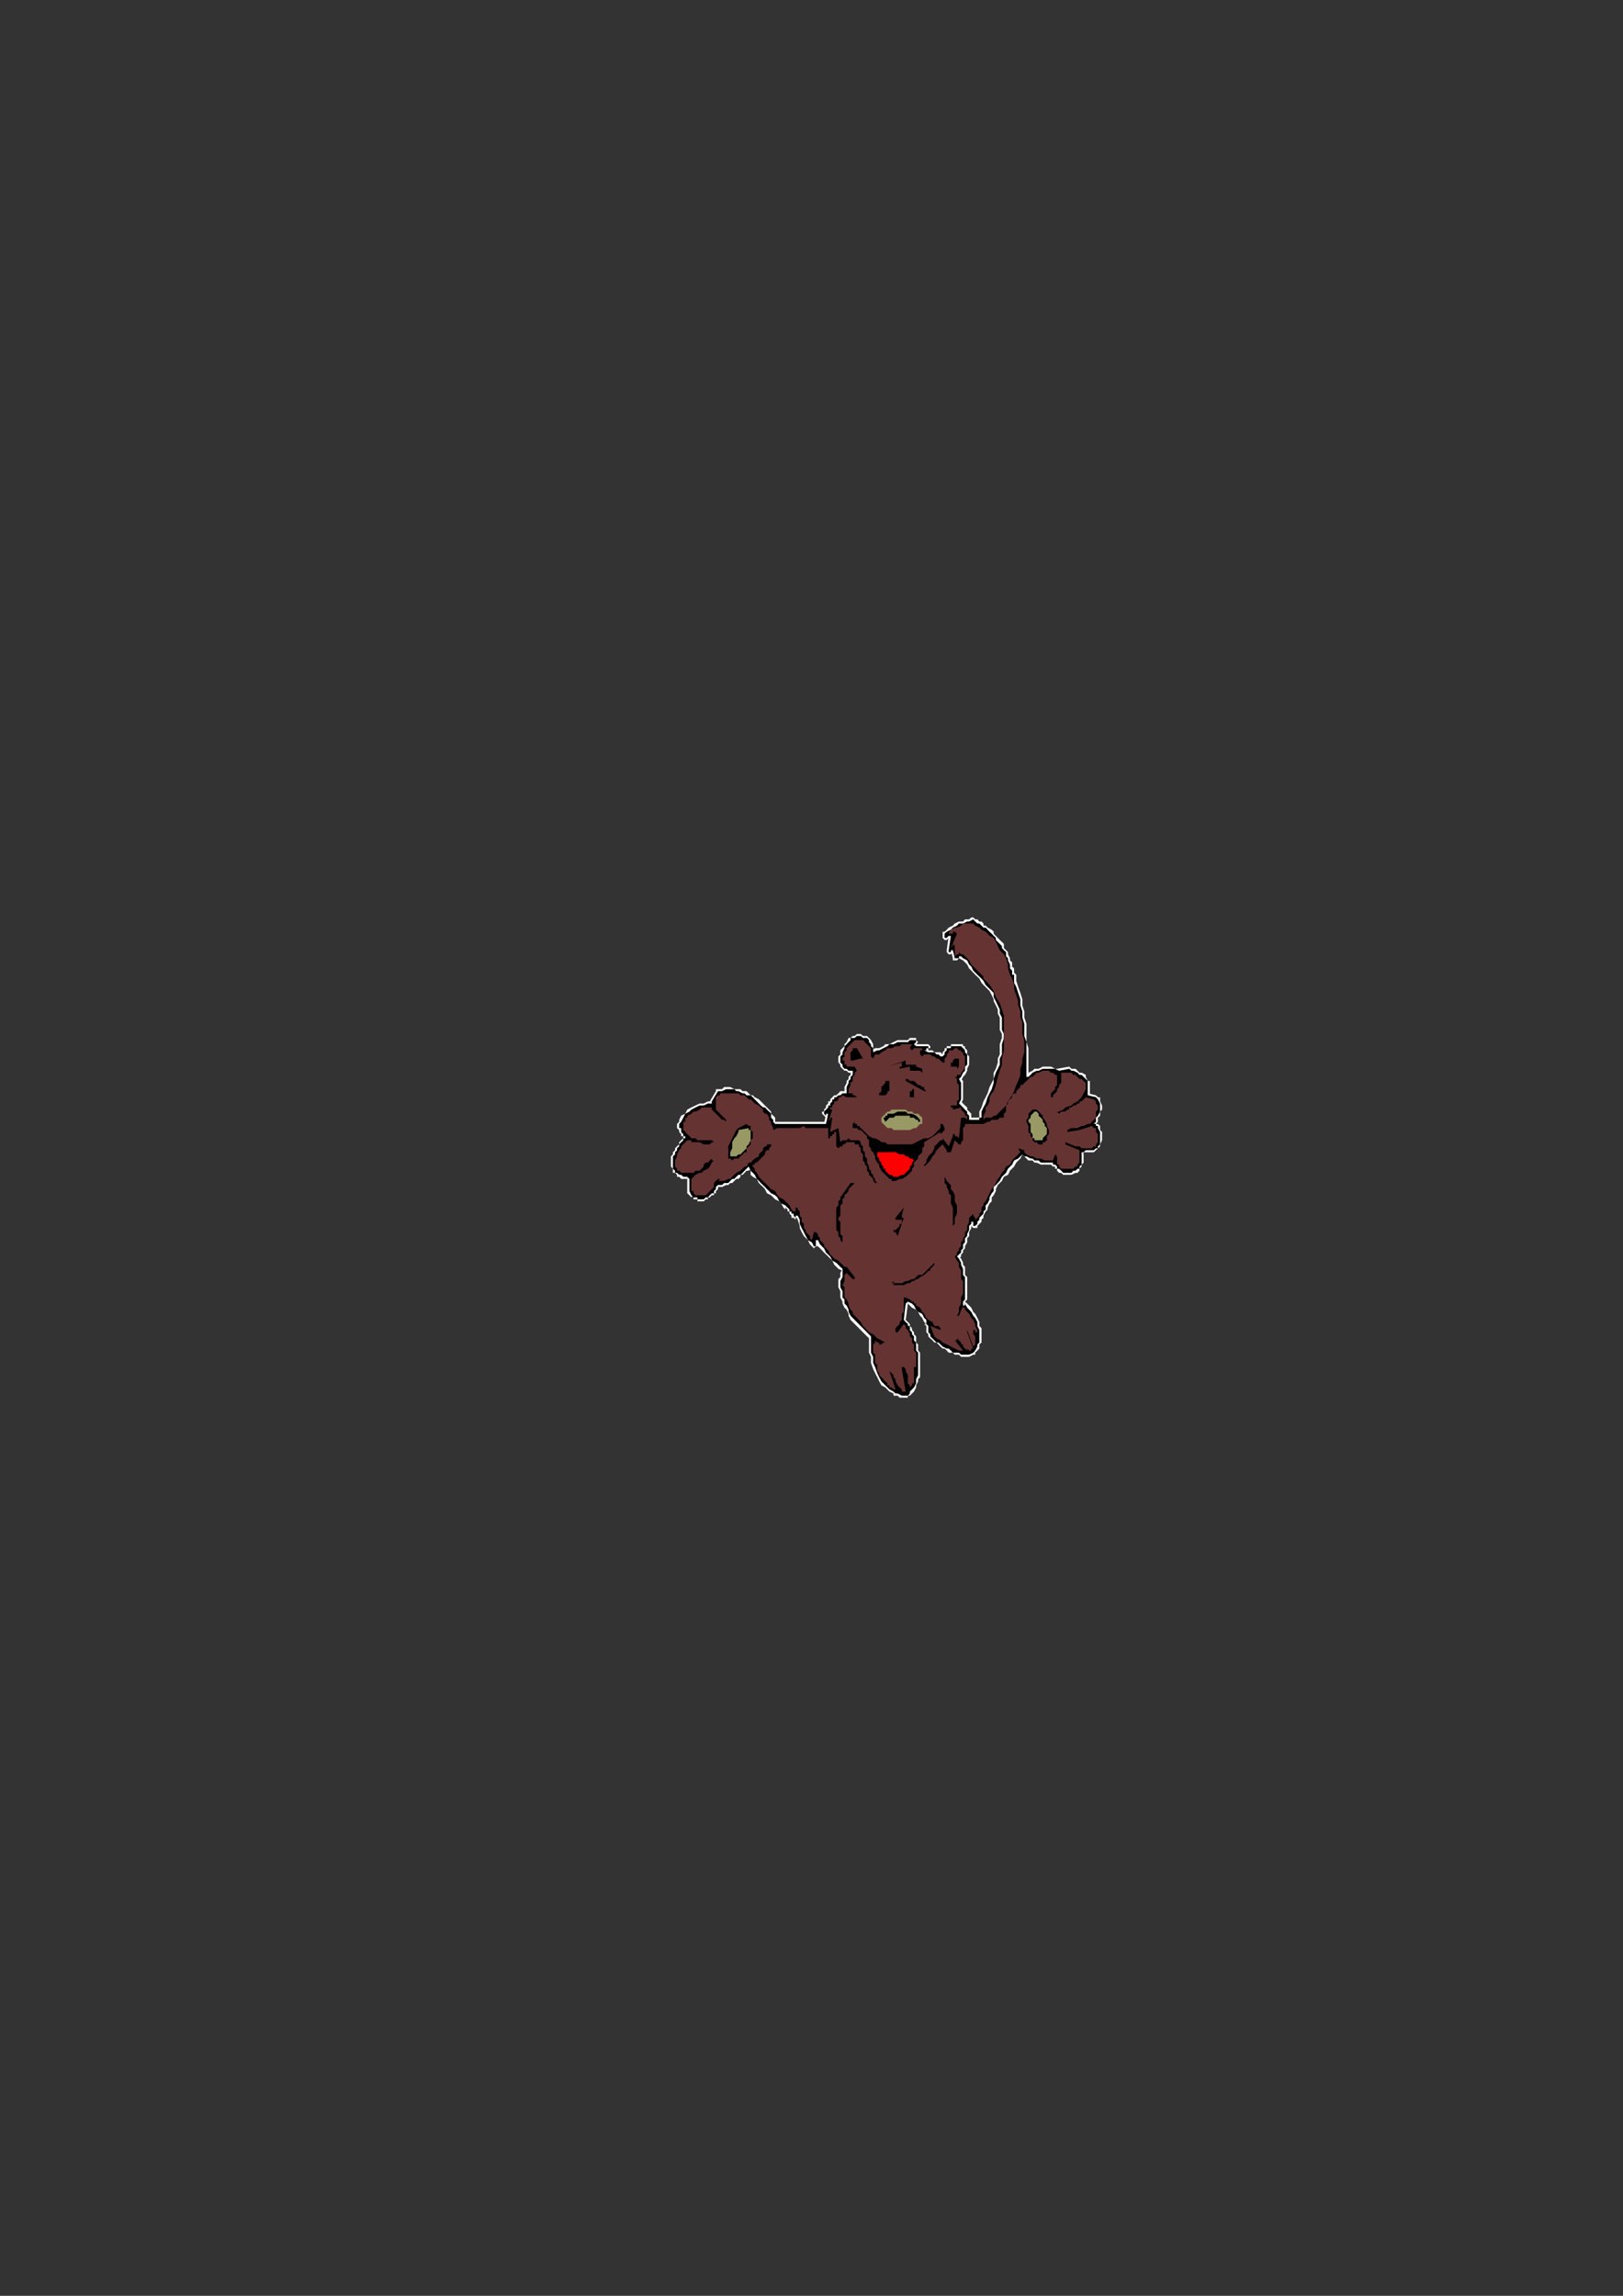 <?xml version="1.0" encoding="utf-8"?>
<!-- Created by UniConvertor 2.0rc4 (https://sk1project.net/) -->
<svg xmlns="http://www.w3.org/2000/svg" height="841.89pt" viewBox="0 0 595.276 841.89" width="595.276pt" version="1.1" xmlns:xlink="http://www.w3.org/1999/xlink" id="65619780-f607-11ea-b374-dcc15c148e23">

<rect x="0" y="0" width="595.276" height="841.89" fill="#333333" stroke="none"/>

<g>
	<g>
		<path style="fill:#ffffff;" d="M 333.71,510.297 L 333.71,510.297 332.99,510.297 332.99,510.297 332.99,511.017 332.198,511.017 332.198,511.017 331.478,511.017 330.758,511.017 330.758,511.017 330.758,512.529 330.758,512.529 331.478,512.529 332.198,512.529 332.99,512.529 332.99,511.809 333.71,511.809 334.502,511.017 334.502,511.017 334.502,511.017 333.71,510.297 333.71,510.297 333.71,510.297 Z" />
		<path style="fill:#ffffff;" d="M 335.222,494.529 L 335.222,494.529 336.014,495.249 336.014,496.041 336.014,497.553 336.014,498.273 336.014,498.993 336.014,500.505 336.014,501.297 336.014,502.809 336.014,503.529 336.014,504.249 335.222,505.761 335.222,506.553 335.222,507.273 334.502,507.993 333.71,509.505 333.71,510.297 334.502,511.017 335.222,510.297 336.014,508.785 336.014,507.993 336.734,506.553 336.734,505.761 337.454,505.041 337.454,503.529 337.454,502.809 337.454,501.297 337.454,500.505 337.454,498.993 337.454,498.273 337.454,496.761 337.454,496.041 336.734,495.249 336.734,493.809 336.734,493.809 336.734,493.809 336.734,493.809 336.734,493.809 335.222,494.529 Z" />
		<path style="fill:#ffffff;" d="M 332.99,487.041 L 332.99,487.041 333.71,487.761 333.71,488.553 333.71,490.065 334.502,490.785 334.502,491.505 335.222,492.297 335.222,493.017 335.222,494.529 336.734,493.809 336.734,493.017 336.014,492.297 336.014,490.785 336.014,490.065 335.222,489.273 335.222,488.553 334.502,487.761 334.502,487.041 334.502,487.041 334.502,487.041 334.502,487.041 334.502,487.041 332.99,487.041 Z" />
		<path style="fill:#ffffff;" d="M 330.758,484.017 L 330.758,484.809 331.478,484.809 331.478,484.809 331.478,485.529 332.198,485.529 332.198,486.249 332.198,486.249 332.99,487.041 332.99,487.041 334.502,487.041 333.71,486.249 333.71,485.529 333.71,485.529 332.99,484.809 332.99,484.809 332.198,484.017 332.198,484.017 331.478,483.297 332.198,484.017 330.758,484.017 330.758,484.017 330.758,484.809 330.758,484.017 Z" />
		<path style="fill:#ffffff;" d="M 332.198,477.321 L 332.198,477.321 330.758,484.017 332.198,484.017 332.99,478.041 332.99,478.041 332.198,477.321 332.198,477.321 332.198,477.321 Z" />
		<path style="fill:#ffffff;" d="M 333.71,476.529 L 333.71,476.529 332.99,476.529 332.198,477.321 332.198,477.321 332.198,477.321 332.99,478.041 332.99,478.041 332.99,478.041 332.99,478.041 332.99,478.041 332.99,478.041 333.71,476.529 333.71,476.529 333.71,476.529 Z" />
		<path style="fill:#ffffff;" d="M 340.478,485.529 L 340.478,484.809 339.758,484.017 338.966,482.505 338.246,481.785 337.454,480.273 336.734,479.553 336.014,478.761 334.502,477.321 333.71,476.529 332.99,478.041 333.71,478.761 334.502,479.553 336.014,480.273 336.734,481.065 337.454,482.505 338.246,483.297 338.966,484.809 339.758,485.529 338.966,485.529 340.478,485.529 340.478,485.529 340.478,484.809 340.478,485.529 Z" />
		<path style="fill:#ffffff;" d="M 342.71,490.065 L 342.71,490.065 341.99,490.065 341.99,489.273 341.198,488.553 341.198,487.761 341.198,487.041 341.198,486.249 341.198,486.249 340.478,485.529 338.966,485.529 339.758,486.249 339.758,487.041 339.758,487.761 339.758,488.553 340.478,489.273 340.478,490.065 341.198,490.785 341.99,491.505 341.99,491.505 341.99,491.505 341.99,491.505 341.99,491.505 342.71,490.065 Z" />
		<path style="fill:#ffffff;" d="M 356.246,495.249 L 356.246,495.249 355.454,496.041 354.734,496.041 353.222,496.041 352.502,496.041 351.71,495.249 350.99,495.249 350.198,495.249 348.758,494.529 347.966,493.809 347.246,493.809 346.454,493.017 345.734,492.297 344.942,492.297 344.222,491.505 343.502,490.785 342.71,490.065 341.99,491.505 342.71,492.297 343.502,492.297 344.222,493.017 344.942,493.809 345.734,494.529 346.454,494.529 347.246,495.249 347.966,496.041 349.478,496.041 350.198,496.761 351.71,496.761 352.502,497.553 353.222,497.553 354.734,497.553 355.454,497.553 356.966,496.761 356.966,496.761 356.966,496.761 356.966,496.761 356.966,496.761 356.246,495.249 Z" />
		<path style="fill:#ffffff;" d="M 356.966,495.249 L 356.966,495.249 356.966,495.249 356.966,495.249 356.246,495.249 356.246,495.249 356.966,496.761 356.966,496.761 356.966,496.761 357.686,496.761 357.686,496.761 357.686,496.041 357.686,496.761 357.686,496.041 357.686,496.041 356.966,495.249 Z" />
		<path style="fill:#ffffff;" d="M 358.478,487.761 L 358.478,487.761 358.478,488.553 358.478,490.065 358.478,490.785 358.478,491.505 358.478,493.017 357.686,493.809 357.686,494.529 356.966,495.249 357.686,496.041 358.478,495.249 359.198,494.529 359.198,493.017 359.99,492.297 359.99,490.785 359.99,490.065 359.99,488.553 359.99,487.041 359.99,487.041 359.99,487.041 359.99,487.041 359.99,487.041 358.478,487.761 Z" />
		<path style="fill:#ffffff;" d="M 353.942,478.761 L 353.942,478.761 354.734,479.553 355.454,481.065 356.246,481.785 356.246,482.505 356.966,484.017 357.686,484.809 357.686,486.249 358.478,487.761 359.99,487.041 359.198,486.249 359.198,484.809 358.478,483.297 357.686,481.785 356.966,481.065 356.246,479.553 355.454,478.761 354.734,478.041 353.942,477.321 354.734,478.041 354.734,478.041 353.942,477.321 353.942,478.761 Z" />
		<path style="fill:#ffffff;" d="M 352.502,478.041 L 353.222,478.761 353.222,479.553 353.942,478.761 353.942,478.761 353.942,478.761 353.942,477.321 353.942,478.041 353.222,478.041 353.222,478.041 353.942,478.041 353.942,478.761 352.502,478.041 352.502,478.761 353.222,478.761 352.502,478.041 Z" />
		<path style="fill:#ffffff;" d="M 350.99,460.761 L 350.99,460.761 350.99,462.273 351.71,463.065 351.71,464.577 352.502,465.297 352.502,466.017 352.502,467.529 353.222,468.321 353.222,469.761 353.222,470.553 353.222,472.065 353.222,472.785 353.222,474.297 353.222,475.017 353.222,476.529 352.502,477.321 352.502,478.041 353.942,478.761 353.942,477.321 354.734,476.529 354.734,475.017 354.734,474.297 354.734,472.785 354.734,472.065 354.734,470.553 354.734,469.761 354.734,468.321 353.942,467.529 353.942,466.017 353.942,464.577 353.222,463.785 353.222,463.065 352.502,461.553 351.71,460.761 351.71,461.553 350.99,460.761 350.198,460.761 350.99,460.761 Z" />
		<path style="fill:#ffffff;" d="M 356.246,447.297 L 355.454,447.297 355.454,448.809 355.454,449.529 354.734,450.321 354.734,451.041 353.942,451.833 353.942,452.553 353.942,454.065 353.222,454.785 353.222,455.577 353.222,456.297 352.502,457.017 352.502,457.809 351.71,458.529 351.71,459.321 350.99,460.041 350.99,460.761 351.71,461.553 352.502,460.761 352.502,460.041 353.222,459.321 353.222,458.529 353.942,457.809 353.942,457.017 354.734,455.577 354.734,454.785 354.734,454.065 355.454,453.273 355.454,452.553 355.454,451.833 356.246,450.321 356.246,449.529 356.966,448.809 356.966,448.017 356.246,448.809 356.246,447.297 356.246,447.297 355.454,447.297 356.246,447.297 Z" />
		<path style="fill:#ffffff;" d="M 357.686,448.017 L 356.966,447.297 356.966,447.297 356.246,447.297 356.246,447.297 356.246,447.297 356.246,448.809 356.246,448.809 356.246,448.809 356.966,448.809 356.966,448.809 356.246,448.017 357.686,448.017 356.966,447.297 356.966,447.297 357.686,448.017 Z" />
		<path style="fill:#ffffff;" d="M 357.686,449.529 L 357.686,449.529 357.686,448.017 356.246,448.017 356.246,449.529 356.246,449.529 357.686,449.529 357.686,449.529 357.686,449.529 Z" />
		<path style="fill:#ffffff;" d="M 356.966,449.529 L 357.686,448.809 357.686,448.809 357.686,448.809 357.686,448.809 357.686,449.529 356.246,449.529 356.966,450.321 356.966,450.321 356.966,450.321 357.686,450.321 358.478,450.321 357.686,450.321 357.686,450.321 358.478,450.321 356.966,449.529 Z" />
		<path style="fill:#ffffff;" d="M 360.71,442.833 L 360.71,442.833 359.99,444.273 359.99,445.065 359.198,445.785 359.198,446.577 358.478,447.297 357.686,448.017 357.686,448.809 356.966,449.529 358.478,450.321 358.478,449.529 359.198,448.809 359.99,448.017 359.99,447.297 360.71,446.577 360.71,445.785 361.502,444.273 362.222,443.553 362.222,443.553 362.222,443.553 362.222,443.553 362.222,443.553 360.71,442.833 Z" />
		<path style="fill:#ffffff;" d="M 364.454,433.833 L 364.454,433.833 364.454,435.273 363.734,436.065 362.942,437.577 362.942,438.297 362.222,439.809 361.502,440.529 360.71,442.041 360.71,442.833 362.222,443.553 362.222,442.833 362.942,441.321 363.734,440.529 363.734,439.089 364.454,438.297 365.246,436.785 365.246,436.065 365.966,434.553 365.966,434.553 364.454,433.833 364.454,433.833 364.454,433.833 Z" />
		<path style="fill:#ffffff;" d="M 374.966,422.529 L 374.246,422.529 372.734,424.041 371.942,425.553 370.43,427.065 369.71,427.785 368.198,429.297 367.478,430.809 365.966,432.321 364.454,433.833 365.966,434.553 367.478,433.041 368.198,431.529 369.71,430.809 370.43,429.297 371.942,427.785 372.734,426.345 374.246,424.833 374.966,423.321 374.966,424.041 374.966,422.529 374.246,422.529 374.246,422.529 374.966,422.529 Z" />
		<path style="fill:#ffffff;" d="M 375.686,422.529 L 374.966,422.529 374.966,422.529 374.966,422.529 374.966,422.529 374.966,422.529 374.966,424.041 374.966,424.041 374.966,424.041 374.966,424.041 374.966,424.041 374.966,423.321 375.686,422.529 375.686,422.529 374.966,422.529 375.686,422.529 Z" />
		<path style="fill:#ffffff;" d="M 383.174,425.553 L 383.174,425.553 382.454,425.553 380.942,424.833 380.222,424.833 378.71,424.833 377.99,424.041 377.198,424.041 376.478,423.321 375.686,422.529 374.966,423.321 375.686,424.041 376.478,424.833 377.198,425.553 378.71,425.553 379.43,426.345 380.222,426.345 381.734,427.065 382.454,427.065 383.174,427.065 382.454,427.065 383.174,427.065 383.174,427.065 383.174,425.553 Z" />
		<path style="fill:#ffffff;" d="M 387.71,426.345 L 386.99,426.345 386.198,426.345 386.198,426.345 385.478,425.553 384.686,425.553 384.686,425.553 383.966,425.553 383.174,425.553 383.174,425.553 383.174,427.065 383.174,427.065 383.966,427.065 384.686,427.065 384.686,427.065 385.478,427.065 385.478,427.065 386.198,427.785 386.99,427.785 386.198,427.065 387.71,426.345 387.71,426.345 386.99,426.345 387.71,426.345 Z" />
		<path style="fill:#ffffff;" d="M 390.734,429.297 L 390.734,429.297 389.942,429.297 389.942,428.577 389.222,428.577 389.222,428.577 388.43,427.785 388.43,427.785 387.71,427.065 387.71,426.345 386.198,427.065 386.99,427.785 386.99,428.577 387.71,428.577 387.71,429.297 388.43,430.089 389.222,430.089 389.942,430.809 390.734,430.809 390.734,430.809 390.734,430.809 390.734,430.809 390.734,430.809 390.734,429.297 Z" />
		<path style="fill:#ffffff;" d="M 395.198,427.065 L 395.198,427.065 395.198,427.785 394.478,428.577 394.478,428.577 393.686,428.577 392.966,429.297 392.174,429.297 391.454,429.297 390.734,429.297 390.734,430.809 391.454,430.809 392.174,430.809 392.966,430.809 394.478,430.089 395.198,430.089 395.918,429.297 395.918,428.577 396.71,427.785 396.71,427.785 395.198,427.065 395.198,427.065 395.198,427.065 Z" />
		<path style="fill:#ffffff;" d="M 396.71,421.809 L 395.918,422.529 395.918,423.321 395.918,423.321 395.918,424.041 395.918,424.833 395.918,425.553 395.918,426.345 395.918,426.345 395.198,427.065 396.71,427.785 396.71,427.065 397.43,426.345 397.43,425.553 397.43,424.833 397.43,424.041 397.43,423.321 397.43,423.321 397.43,422.529 397.43,423.321 396.71,421.809 395.918,421.809 395.918,422.529 396.71,421.809 Z" />
		<path style="fill:#ffffff;" d="M 401.966,419.649 L 401.966,419.649 401.966,420.369 401.174,420.369 400.454,421.089 399.734,421.089 398.942,421.089 398.222,421.089 397.43,421.809 396.71,421.809 397.43,423.321 397.43,422.529 398.222,422.529 399.734,422.529 400.454,422.529 401.174,422.529 401.966,421.809 402.686,421.089 403.478,420.369 403.478,420.369 403.478,420.369 403.478,420.369 403.478,420.369 401.966,419.649 Z" />
		<path style="fill:#ffffff;" d="M 401.966,413.673 L 401.966,413.673 401.966,414.393 402.686,415.113 402.686,415.905 402.686,416.625 402.686,417.417 402.686,418.137 402.686,418.857 401.966,419.649 403.478,420.369 403.478,419.649 404.198,418.137 404.198,417.417 404.198,416.625 404.198,415.113 403.478,414.393 403.478,413.673 403.478,412.881 403.478,412.881 401.966,413.673 401.966,413.673 401.966,413.673 Z" />
		<path style="fill:#ffffff;" d="M 400.454,412.161 L 400.454,412.161 401.174,412.881 401.966,412.881 401.966,413.673 401.966,413.673 403.478,412.881 402.686,412.161 402.686,412.161 401.966,412.161 401.966,411.369 401.966,412.161 400.454,412.161 400.454,412.161 400.454,412.161 Z" />
		<path style="fill:#ffffff;" d="M 401.966,403.881 L 401.966,403.161 402.686,404.673 402.686,405.393 402.686,406.113 402.686,407.625 401.966,408.417 401.966,409.857 401.174,410.649 400.454,412.161 401.966,412.161 402.686,411.369 402.686,409.857 403.478,409.137 403.478,407.625 404.198,406.905 404.198,405.393 403.478,403.881 403.478,402.369 403.478,402.369 403.478,402.369 403.478,402.369 403.478,402.369 401.966,403.881 Z" />
		<path style="fill:#ffffff;" d="M 401.174,403.161 L 401.174,402.369 401.174,402.369 401.174,403.161 401.966,403.161 401.966,403.881 403.478,402.369 402.686,402.369 402.686,402.369 401.966,401.649 401.966,401.649 401.966,401.649 401.966,401.649 401.966,401.649 401.966,401.649 401.174,403.161 Z" />
		<path style="fill:#ffffff;" d="M 398.222,401.649 L 398.942,402.369 401.174,403.161 401.966,401.649 398.942,400.929 399.734,401.649 398.222,401.649 398.222,402.369 398.942,402.369 398.222,401.649 Z" />
		<path style="fill:#ffffff;" d="M 398.222,397.113 L 398.222,396.393 398.222,401.649 399.734,401.649 399.734,396.393 398.942,396.393 399.734,396.393 399.734,396.393 398.942,396.393 398.222,397.113 Z" />
		<path style="fill:#ffffff;" d="M 392.174,392.649 L 391.454,392.649 392.966,393.369 393.686,393.369 394.478,394.161 395.198,394.161 395.918,394.881 396.71,395.673 397.43,396.393 398.222,397.113 398.942,396.393 398.222,394.881 398.222,394.161 396.71,393.369 395.918,393.369 395.198,392.649 394.478,391.929 392.966,391.929 392.174,391.137 392.174,391.137 392.174,391.137 392.174,391.137 392.174,391.137 392.174,392.649 Z" />
		<path style="fill:#ffffff;" d="M 387.71,393.369 L 388.43,393.369 392.174,392.649 392.174,391.137 387.71,391.929 388.43,391.929 387.71,393.369 387.71,393.369 388.43,393.369 387.71,393.369 Z" />
		<path style="fill:#ffffff;" d="M 377.99,394.881 L 377.99,394.881 379.43,394.161 380.222,393.369 381.734,392.649 382.454,392.649 383.966,392.649 385.478,392.649 386.99,392.649 387.71,393.369 388.43,391.929 386.99,391.929 385.478,391.137 383.966,391.137 382.454,391.137 380.942,391.929 379.43,391.929 378.71,392.649 377.198,393.369 377.198,393.369 377.198,393.369 377.198,393.369 377.198,393.369 377.99,394.881 Z" />
		<path style="fill:#ffffff;" d="M 375.686,395.673 L 376.478,396.393 376.478,395.673 377.198,395.673 377.99,394.881 377.99,394.881 377.198,393.369 376.478,394.161 376.478,394.161 376.478,394.881 375.686,394.881 376.478,395.673 375.686,395.673 375.686,396.393 376.478,395.673 375.686,395.673 Z" />
		<path style="fill:#ffffff;" d="M 371.222,360.393 L 371.222,360.393 371.942,362.697 372.734,364.929 373.454,367.161 373.454,368.673 374.246,370.905 374.966,373.137 374.966,375.441 374.966,377.673 374.966,379.905 375.686,382.137 375.686,384.369 375.686,386.673 375.686,388.905 375.686,391.137 375.686,393.369 375.686,395.673 376.478,395.673 377.198,393.369 377.198,391.137 377.198,388.905 377.198,386.673 377.198,384.369 376.478,382.137 376.478,379.905 376.478,377.673 376.478,375.441 375.686,373.137 375.686,370.905 374.966,368.673 374.966,366.441 374.246,364.137 373.454,361.905 372.734,359.673 372.734,359.673 371.222,360.393 371.222,360.393 371.222,360.393 Z" />
		<path style="fill:#ffffff;" d="M 369.71,354.417 L 369.71,354.417 370.43,355.137 370.43,355.929 370.43,356.649 371.222,357.441 371.222,358.161 371.222,358.881 371.222,359.673 371.222,360.393 372.734,359.673 372.734,358.881 372.734,358.161 372.734,357.441 371.942,356.649 371.942,355.929 371.942,355.137 371.222,354.417 371.222,354.417 371.222,354.417 369.71,354.417 369.71,354.417 369.71,354.417 Z" />
		<path style="fill:#ffffff;" d="M 361.502,341.673 L 361.502,341.673 362.222,342.393 362.942,342.393 363.734,343.185 364.454,343.905 365.246,344.697 365.246,345.417 365.966,346.137 366.686,346.929 367.478,348.441 367.478,349.161 368.198,349.953 368.198,350.673 368.99,351.393 368.99,352.185 369.71,353.697 369.71,354.417 371.222,354.417 371.222,352.905 370.43,352.185 370.43,351.393 369.71,349.953 369.71,349.161 368.99,348.441 368.198,347.649 368.198,346.137 367.478,345.417 366.686,344.697 365.966,343.905 365.246,343.185 364.454,342.393 364.454,341.673 363.734,340.953 362.222,340.161 362.222,340.161 362.222,340.161 362.222,340.161 362.222,340.161 361.502,341.673 Z" />
		<path style="fill:#ffffff;" d="M 356.966,337.929 L 356.246,337.929 356.966,337.929 357.686,338.649 358.478,338.649 359.198,339.441 359.198,340.161 359.99,340.161 360.71,340.953 361.502,341.673 362.222,340.161 361.502,339.441 360.71,339.441 360.71,338.649 359.99,337.929 359.198,337.929 358.478,337.137 357.686,337.137 356.966,336.417 356.246,336.417 356.966,336.417 356.246,336.417 356.246,336.417 356.966,337.929 Z" />
		<path style="fill:#ffffff;" d="M 355.454,338.649 L 356.246,338.649 356.966,337.929 356.246,336.417 355.454,337.137 355.454,337.137 355.454,338.649 356.246,338.649 356.246,338.649 355.454,338.649 Z" />
		<path style="fill:#ffffff;" d="M 347.246,342.393 L 347.246,343.185 347.966,342.393 348.758,341.673 350.198,340.953 350.99,340.161 352.502,339.441 353.222,339.441 354.734,338.649 355.454,338.649 355.454,337.137 353.942,337.137 353.222,337.929 351.71,337.929 350.198,338.649 349.478,339.441 347.966,340.161 347.246,340.953 346.454,341.673 345.734,342.393 346.454,341.673 345.734,341.673 345.734,342.393 347.246,342.393 Z" />
		<path style="fill:#ffffff;" d="M 347.246,343.185 L 347.246,343.185 347.246,343.185 347.246,343.185 347.246,343.185 347.246,342.393 345.734,342.393 345.734,342.393 345.734,342.393 345.734,342.393 345.734,343.185 345.734,343.185 345.734,343.185 345.734,343.185 345.734,343.185 347.246,343.185 Z" />
		<path style="fill:#ffffff;" d="M 346.454,343.185 L 347.246,343.185 347.246,343.185 347.246,343.185 347.246,343.185 347.246,343.185 345.734,343.185 345.734,343.905 345.734,343.905 346.454,344.697 346.454,344.697 347.246,344.697 346.454,344.697 346.454,344.697 347.246,344.697 346.454,343.185 Z" />
		<path style="fill:#ffffff;" d="M 349.478,343.185 L 349.478,342.393 347.966,342.393 347.966,342.393 347.246,343.185 346.454,343.185 347.246,344.697 347.246,344.697 347.966,343.905 348.758,343.905 348.758,343.905 347.966,343.185 349.478,343.185 349.478,343.185 349.478,342.393 349.478,343.185 Z" />
		<path style="fill:#ffffff;" d="M 347.966,348.441 L 347.966,349.161 349.478,343.185 347.966,343.185 347.246,348.441 347.246,349.161 347.246,348.441 347.246,349.161 347.246,349.161 347.966,348.441 Z" />
		<path style="fill:#ffffff;" d="M 350.198,348.441 L 349.478,347.649 348.758,348.441 347.966,348.441 347.966,348.441 347.966,348.441 347.246,349.161 347.966,349.953 348.758,349.953 349.478,349.161 349.478,349.161 348.758,348.441 350.198,348.441 350.198,347.649 349.478,347.649 350.198,348.441 Z" />
		<path style="fill:#ffffff;" d="M 350.198,350.673 L 350.99,351.393 350.198,348.441 348.758,348.441 349.478,351.393 350.198,352.185 349.478,351.393 349.478,352.185 350.198,352.185 350.198,350.673 Z" />
		<path style="fill:#ffffff;" d="M 352.502,349.953 L 351.71,349.953 351.71,349.953 350.99,350.673 350.99,350.673 350.198,350.673 350.198,352.185 350.99,352.185 351.71,351.393 352.502,351.393 352.502,351.393 351.71,351.393 352.502,349.953 352.502,349.953 351.71,349.953 352.502,349.953 Z" />
		<path style="fill:#ffffff;" d="M 359.99,358.161 L 359.99,358.161 359.198,357.441 358.478,355.929 357.686,355.137 356.966,354.417 356.246,352.905 354.734,352.185 353.942,350.673 352.502,349.953 351.71,351.393 353.222,352.185 353.942,352.905 354.734,353.697 355.454,355.137 356.246,355.929 357.686,357.441 358.478,358.161 359.198,358.881 359.198,358.881 359.99,358.161 359.99,358.161 359.99,358.161 Z" />
		<path style="fill:#ffffff;" d="M 368.198,380.625 L 368.198,380.625 368.198,379.185 368.198,377.673 368.198,376.161 368.198,374.649 368.198,373.137 367.478,371.625 367.478,370.185 366.686,368.673 365.966,367.161 365.246,365.649 364.454,364.137 363.734,362.697 362.942,361.185 362.222,360.393 361.502,358.881 359.99,358.161 359.198,358.881 359.99,360.393 360.71,361.185 362.222,362.697 362.942,363.417 363.734,364.929 364.454,366.441 364.454,367.161 365.246,368.673 365.966,370.185 365.966,371.625 366.686,373.137 366.686,374.649 366.686,376.161 366.686,377.673 367.478,379.185 367.478,380.625 367.478,380.625 367.478,380.625 367.478,380.625 367.478,380.625 368.198,380.625 Z" />
		<path style="fill:#ffffff;" d="M 359.99,409.857 L 359.99,409.857 360.71,408.417 361.502,406.113 362.222,404.673 362.942,403.161 363.734,400.929 364.454,399.417 364.454,397.905 365.246,395.673 365.966,394.161 366.686,391.929 367.478,390.417 367.478,388.185 368.198,386.673 368.198,384.369 368.198,382.929 368.198,380.625 367.478,380.625 366.686,382.929 366.686,384.369 366.686,386.673 365.966,388.185 365.966,389.625 365.246,391.929 364.454,393.369 364.454,395.673 363.734,397.113 362.942,398.625 362.222,400.929 361.502,402.369 360.71,403.881 359.99,406.113 359.198,407.625 359.198,409.857 359.198,409.137 359.99,409.857 359.99,409.857 359.99,409.857 Z" />
		<path style="fill:#ffffff;" d="M 359.198,411.369 L 359.198,411.369 359.99,411.369 359.99,410.649 359.99,410.649 359.99,409.857 359.198,409.137 359.198,409.857 358.478,409.857 358.478,410.649 358.478,410.649 359.198,409.857 359.198,411.369 359.198,411.369 359.198,411.369 Z" />
		<path style="fill:#ffffff;" d="M 354.734,410.649 L 355.454,411.369 359.198,411.369 359.198,409.857 355.454,409.857 356.246,410.649 354.734,410.649 355.454,411.369 355.454,411.369 354.734,410.649 Z" />
		<path style="fill:#ffffff;" d="M 351.71,404.673 L 351.71,404.673 352.502,405.393 352.502,406.113 353.222,406.905 353.942,407.625 353.942,408.417 354.734,409.137 354.734,409.857 354.734,410.649 356.246,410.649 356.246,409.137 356.246,408.417 355.454,407.625 354.734,406.905 354.734,406.113 353.942,405.393 353.222,404.673 352.502,403.881 352.502,404.673 351.71,404.673 350.99,404.673 351.71,404.673 Z" />
		<path style="fill:#ffffff;" d="M 351.71,395.673 L 351.71,395.673 351.71,397.113 351.71,397.905 351.71,398.625 351.71,400.137 351.71,400.929 351.71,402.369 351.71,403.161 351.71,404.673 352.502,404.673 353.222,403.161 353.222,402.369 353.222,400.929 353.222,400.137 353.222,398.625 353.222,397.905 353.222,396.393 352.502,395.673 352.502,396.393 351.71,395.673 350.99,395.673 351.71,395.673 Z" />
		<path style="fill:#ffffff;" d="M 353.942,386.673 L 353.942,386.673 353.942,388.185 353.942,388.905 353.942,390.417 353.942,391.137 353.222,392.649 352.502,393.369 352.502,394.161 351.71,395.673 352.502,396.393 353.222,394.881 353.942,394.161 354.734,392.649 354.734,391.929 355.454,390.417 355.454,388.905 355.454,387.393 354.734,386.673 354.734,385.881 354.734,386.673 354.734,385.881 354.734,385.881 353.942,386.673 Z" />
		<path style="fill:#ffffff;" d="M 353.222,385.161 L 352.502,384.369 353.222,385.161 353.222,385.881 353.222,386.673 353.942,386.673 354.734,385.881 354.734,385.881 354.734,385.161 353.942,384.369 353.942,384.369 353.942,383.649 353.942,384.369 353.942,383.649 353.942,383.649 353.222,385.161 Z" />
		<path style="fill:#ffffff;" d="M 350.198,384.369 L 349.478,384.369 350.198,384.369 350.198,384.369 350.99,384.369 351.71,384.369 351.71,384.369 352.502,384.369 352.502,384.369 353.222,385.161 353.942,383.649 353.222,383.649 353.222,382.929 352.502,382.929 351.71,382.929 350.99,382.929 350.198,382.929 350.198,382.929 349.478,382.929 348.758,382.929 349.478,382.929 349.478,382.929 348.758,382.929 350.198,384.369 Z" />
		<path style="fill:#ffffff;" d="M 348.758,384.369 L 347.966,384.369 348.758,384.369 349.478,384.369 349.478,384.369 350.198,384.369 348.758,382.929 348.758,382.929 348.758,383.649 348.758,383.649 348.758,383.649 347.966,383.649 348.758,383.649 348.758,383.649 347.966,383.649 348.758,384.369 Z" />
		<path style="fill:#ffffff;" d="M 344.942,388.185 L 346.454,388.185 346.454,387.393 347.246,386.673 347.246,386.673 347.246,385.881 347.966,385.881 347.966,385.161 347.966,385.161 348.758,384.369 347.966,383.649 347.246,383.649 347.246,384.369 346.454,384.369 346.454,385.161 345.734,385.881 345.734,386.673 345.734,386.673 344.942,387.393 346.454,387.393 344.942,388.185 345.734,388.905 346.454,388.185 344.942,388.185 Z" />
		<path style="fill:#ffffff;" d="M 338.246,385.881 L 338.966,385.881 339.758,386.673 341.198,386.673 341.99,386.673 342.71,386.673 343.502,387.393 344.222,387.393 344.942,388.185 344.942,388.185 346.454,387.393 345.734,386.673 344.942,385.881 343.502,385.881 342.71,385.881 341.99,385.161 341.198,385.161 340.478,385.161 339.758,384.369 339.758,385.161 338.246,385.881 338.966,385.881 338.966,385.881 338.246,385.881 Z" />
		<path style="fill:#ffffff;" d="M 338.966,384.369 L 339.758,384.369 339.758,384.369 338.966,384.369 338.966,385.161 338.246,385.881 339.758,385.161 339.758,385.161 339.758,385.881 340.478,385.161 340.478,385.161 340.478,385.161 340.478,385.161 340.478,385.161 340.478,385.161 338.966,384.369 Z" />
		<path style="fill:#ffffff;" d="M 340.478,384.369 L 339.758,384.369 339.758,383.649 339.758,383.649 339.758,384.369 338.966,384.369 340.478,385.161 340.478,384.369 341.198,384.369 341.198,383.649 340.478,382.929 340.478,382.929 340.478,382.929 340.478,382.929 340.478,382.929 340.478,384.369 Z" />
		<path style="fill:#ffffff;" d="M 335.222,384.369 L 336.014,384.369 340.478,384.369 340.478,382.929 336.014,382.929 336.014,382.929 335.222,384.369 335.222,384.369 336.014,384.369 335.222,384.369 Z" />
		<path style="fill:#ffffff;" d="M 336.014,382.137 L 335.222,382.137 335.222,382.137 335.222,382.137 334.502,382.929 335.222,384.369 336.014,382.929 336.014,382.929 336.014,382.929 336.734,382.137 336.014,381.417 336.014,380.625 336.014,381.417 336.014,380.625 336.014,380.625 336.014,382.137 Z" />
		<path style="fill:#ffffff;" d="M 330.758,382.929 L 330.758,382.929 331.478,382.929 332.198,382.929 332.198,382.929 333.71,382.929 333.71,382.137 334.502,382.137 335.222,382.137 336.014,382.137 336.014,380.625 335.222,380.625 334.502,380.625 333.71,380.625 332.99,381.417 332.198,381.417 331.478,381.417 331.478,381.417 330.758,381.417 330.758,381.417 330.758,381.417 330.758,381.417 330.758,381.417 330.758,382.929 Z" />
		<path style="fill:#ffffff;" d="M 319.454,385.881 L 320.966,386.673 321.758,385.881 323.27,385.161 323.99,385.161 325.502,384.369 327.014,383.649 327.734,383.649 329.246,382.929 330.758,382.929 330.758,381.417 329.246,381.417 327.734,382.137 326.222,382.929 324.71,382.929 323.99,383.649 322.478,384.369 320.966,384.369 320.246,385.161 320.966,385.881 319.454,385.881 320.246,386.673 320.966,386.673 319.454,385.881 Z" />
		<path style="fill:#ffffff;" d="M 317.222,381.417 L 317.222,381.417 317.222,381.417 318.014,382.137 318.734,382.137 318.734,382.929 318.734,383.649 319.454,384.369 319.454,385.161 319.454,385.881 320.966,385.881 320.966,385.161 320.246,384.369 320.246,382.929 320.246,382.929 319.454,381.417 318.734,380.625 318.734,380.625 318.014,379.905 317.222,379.905 318.014,379.905 317.222,379.905 317.222,379.905 317.222,381.417 Z" />
		<path style="fill:#ffffff;" d="M 311.966,382.929 L 311.966,382.929 311.966,382.137 312.758,381.417 313.478,381.417 314.27,380.625 314.27,380.625 315.71,380.625 316.502,380.625 317.222,381.417 317.222,379.905 316.502,379.905 315.71,379.185 314.27,379.185 313.478,379.905 312.758,379.905 311.966,380.625 311.246,380.625 310.526,382.137 310.526,382.137 311.966,382.929 311.966,382.929 311.966,382.929 Z" />
		<path style="fill:#ffffff;" d="M 309.014,389.625 L 309.014,389.625 309.014,388.905 309.014,388.185 309.734,386.673 309.734,385.881 310.526,385.161 310.526,384.369 311.246,383.649 311.966,382.929 310.526,382.137 309.734,382.929 309.734,383.649 309.014,384.369 308.222,385.161 308.222,386.673 307.502,387.393 307.502,388.905 307.502,389.625 307.502,389.625 307.502,389.625 307.502,389.625 307.502,389.625 309.014,389.625 Z" />
		<path style="fill:#ffffff;" d="M 311.966,391.929 L 311.966,391.929 311.246,391.929 311.246,391.929 310.526,391.137 310.526,391.137 309.734,391.137 309.734,390.417 309.014,389.625 309.014,389.625 307.502,389.625 308.222,390.417 308.222,391.137 309.014,391.929 309.014,391.929 309.734,392.649 310.526,392.649 311.246,393.369 311.966,393.369 311.966,393.369 311.966,393.369 311.966,393.369 311.966,393.369 311.966,391.929 Z" />
		<path style="fill:#ffffff;" d="M 313.478,392.649 L 312.758,391.929 312.758,391.929 311.966,391.929 311.966,391.929 311.966,391.929 311.966,393.369 311.966,393.369 311.966,393.369 312.758,393.369 312.758,393.369 311.966,392.649 313.478,392.649 312.758,391.929 312.758,391.929 313.478,392.649 Z" />
		<path style="fill:#ffffff;" d="M 311.246,399.417 L 311.246,399.417 311.246,398.625 311.246,397.905 311.966,397.113 312.758,395.673 312.758,394.881 313.478,394.161 313.478,393.369 313.478,392.649 311.966,392.649 311.966,393.369 311.966,394.161 311.246,394.881 311.246,395.673 310.526,396.393 310.526,397.113 309.734,398.625 309.734,399.417 309.734,399.417 311.246,399.417 311.246,399.417 311.246,399.417 Z" />
		<path style="fill:#ffffff;" d="M 310.526,400.929 L 311.246,400.929 311.246,400.929 311.246,400.137 311.246,400.137 311.246,399.417 309.734,399.417 309.734,399.417 309.734,400.137 309.734,400.137 309.734,400.137 309.734,400.137 310.526,400.929 310.526,400.929 311.246,400.929 310.526,400.929 Z" />
		<path style="fill:#ffffff;" d="M 305.99,403.881 L 305.99,403.881 305.99,403.161 306.71,403.161 307.502,402.369 307.502,402.369 308.222,401.649 309.014,401.649 309.734,401.649 310.526,400.929 309.734,400.137 309.014,400.137 308.222,400.137 307.502,400.929 307.502,400.929 306.71,401.649 305.99,401.649 305.27,402.369 304.478,403.161 304.478,403.161 304.478,403.161 304.478,403.161 304.478,403.161 305.99,403.881 Z" />
		<path style="fill:#ffffff;" d="M 302.966,407.625 L 302.966,407.625 303.758,407.625 303.758,406.905 304.478,406.113 304.478,406.113 304.478,405.393 305.27,404.673 305.27,404.673 305.99,403.881 304.478,403.161 304.478,403.881 303.758,403.881 303.758,404.673 302.966,405.393 302.966,405.393 302.966,406.113 302.246,406.905 302.246,406.905 302.246,407.625 302.246,406.905 302.246,407.625 302.246,407.625 302.966,407.625 Z" />
		<path style="fill:#ffffff;" d="M 302.966,408.417 L 302.966,408.417 302.966,408.417 302.966,408.417 302.966,408.417 302.966,407.625 302.246,407.625 301.526,407.625 301.526,408.417 301.526,408.417 302.246,409.137 302.246,409.137 302.246,409.137 302.246,409.137 302.246,409.137 302.966,408.417 Z" />
		<path style="fill:#ffffff;" d="M 304.478,409.137 L 303.758,408.417 302.966,407.625 302.966,408.417 302.966,408.417 302.966,408.417 302.246,409.137 302.966,409.857 302.966,409.137 303.758,409.137 303.758,409.137 302.966,408.417 304.478,409.137 304.478,408.417 303.758,408.417 304.478,409.137 Z" />
		<path style="fill:#ffffff;" d="M 302.966,412.881 L 303.758,412.161 304.478,409.137 302.966,408.417 302.246,412.161 302.966,411.369 302.966,412.881 302.966,412.881 303.758,412.161 302.966,412.881 Z" />
		<path style="fill:#ffffff;" d="M 283.598,412.161 L 284.318,412.881 302.966,412.881 302.966,411.369 284.318,411.369 285.11,412.161 283.598,412.161 283.598,412.881 284.318,412.881 283.598,412.161 Z" />
		<path style="fill:#ffffff;" d="M 279.062,406.113 L 279.062,406.113 279.854,406.905 280.574,407.625 281.294,408.417 282.086,409.137 282.806,409.857 282.806,410.649 282.806,411.369 283.598,412.161 285.11,412.161 284.318,411.369 284.318,409.857 283.598,409.137 282.806,408.417 282.806,407.625 282.086,406.905 281.294,406.113 280.574,405.393 280.574,405.393 279.062,406.113 279.062,406.113 279.062,406.113 Z" />
		<path style="fill:#ffffff;" d="M 265.598,400.137 L 264.806,400.929 266.318,400.137 267.11,400.137 267.83,400.137 269.342,400.137 270.062,400.929 270.854,400.929 271.574,400.929 273.086,401.649 273.806,402.369 274.598,402.369 275.318,403.161 276.11,403.881 276.83,404.673 277.55,404.673 278.342,405.393 279.062,406.113 280.574,405.393 279.854,404.673 279.062,403.881 278.342,403.161 276.83,402.369 276.11,401.649 275.318,401.649 274.598,400.929 273.806,400.137 272.366,400.137 271.574,399.417 270.062,399.417 269.342,399.417 267.83,398.625 267.11,398.625 265.598,398.625 264.806,399.417 264.806,399.417 264.806,399.417 264.806,399.417 264.806,399.417 265.598,400.137 Z" />
		<path style="fill:#ffffff;" d="M 264.086,400.929 L 263.366,400.929 264.086,400.929 264.086,400.929 264.806,400.929 265.598,400.137 264.806,399.417 264.086,399.417 264.086,399.417 263.366,399.417 263.366,399.417 262.574,400.137 263.366,399.417 262.574,399.417 262.574,400.137 264.086,400.929 Z" />
		<path style="fill:#ffffff;" d="M 261.854,403.881 L 261.854,404.673 264.086,400.929 262.574,400.137 260.342,403.881 260.342,403.881 260.342,403.881 260.342,403.881 260.342,403.881 261.854,403.881 Z" />
		<path style="fill:#ffffff;" d="M 259.622,405.393 L 259.622,405.393 260.342,405.393 261.062,405.393 261.854,404.673 261.854,403.881 260.342,403.881 260.342,403.881 260.342,403.881 260.342,403.881 259.622,403.881 259.622,403.881 259.622,403.881 259.622,403.881 259.622,403.881 259.622,405.393 Z" />
		<path style="fill:#ffffff;" d="M 250.622,411.369 L 250.622,411.369 251.342,409.857 252.062,409.137 252.854,408.417 254.366,407.625 255.086,406.905 256.598,406.113 258.11,406.113 259.622,405.393 259.622,403.881 258.11,404.673 256.598,404.673 255.086,405.393 253.574,406.113 252.062,406.905 251.342,408.417 249.83,409.137 249.11,410.649 249.11,410.649 250.622,411.369 250.622,411.369 250.622,411.369 Z" />
		<path style="fill:#ffffff;" d="M 250.622,415.113 L 250.622,415.113 250.622,415.113 250.622,414.393 249.83,413.673 249.83,413.673 249.83,412.881 249.83,412.161 250.622,412.161 250.622,411.369 249.11,410.649 249.11,411.369 248.318,412.161 248.318,412.881 248.318,413.673 249.11,414.393 249.11,415.113 249.11,415.113 249.83,415.905 249.83,415.905 249.83,415.905 249.83,415.905 249.83,415.905 250.622,415.113 Z" />
		<path style="fill:#ffffff;" d="M 252.062,417.417 L 252.062,416.625 252.062,416.625 251.342,415.905 251.342,415.113 250.622,415.113 249.83,415.905 249.83,416.625 250.622,416.625 250.622,417.417 250.622,417.417 250.622,416.625 252.062,417.417 252.062,417.417 252.062,416.625 252.062,417.417 Z" />
		<path style="fill:#ffffff;" d="M 247.598,429.297 L 248.318,429.297 247.598,428.577 247.598,427.785 247.598,427.065 247.598,425.553 247.598,424.833 247.598,424.833 248.318,423.321 248.318,422.529 248.318,422.529 249.11,421.809 249.83,421.089 249.83,420.369 250.622,419.649 251.342,418.857 251.342,418.137 252.062,417.417 250.622,416.625 250.622,417.417 249.83,418.137 249.11,418.857 249.11,419.649 248.318,420.369 247.598,421.089 247.598,421.809 246.806,422.529 246.806,423.321 246.086,424.041 246.086,424.833 246.086,425.553 246.086,427.065 246.086,427.785 246.806,428.577 246.806,430.089 246.806,430.089 246.806,430.089 246.806,430.089 246.806,430.089 247.598,429.297 Z" />
		<path style="fill:#ffffff;" d="M 252.854,431.529 L 252.062,430.809 252.062,430.809 251.342,430.809 250.622,430.809 249.83,430.089 249.11,430.089 249.11,430.089 248.318,429.297 247.598,429.297 246.806,430.089 247.598,430.089 248.318,430.809 248.318,431.529 249.11,431.529 249.83,432.321 250.622,432.321 251.342,432.321 252.062,432.321 252.062,431.529 252.854,431.529 252.854,430.809 252.062,430.809 252.854,431.529 Z" />
		<path style="fill:#ffffff;" d="M 254.366,438.297 L 255.086,438.297 254.366,437.577 253.574,436.785 253.574,436.065 253.574,435.273 253.574,434.553 253.574,433.833 253.574,432.321 252.854,431.529 252.062,431.529 252.062,432.321 252.062,433.833 252.062,434.553 252.062,435.273 252.062,436.785 252.062,437.577 252.854,438.297 253.574,439.089 254.366,439.089 253.574,439.089 253.574,439.089 253.574,439.089 254.366,438.297 Z" />
		<path style="fill:#ffffff;" d="M 255.806,439.089 L 256.598,439.089 255.806,439.089 255.806,438.297 255.086,438.297 254.366,438.297 254.366,439.089 254.366,439.809 255.086,439.809 255.086,439.809 255.806,439.809 255.806,440.529 255.806,439.809 255.806,440.529 255.806,440.529 255.806,439.089 Z" />
		<path style="fill:#ffffff;" d="M 260.342,437.577 L 260.342,437.577 259.622,437.577 259.622,438.297 258.83,438.297 258.11,439.089 258.11,439.089 257.318,439.089 256.598,439.089 255.806,439.089 255.806,440.529 256.598,440.529 257.318,440.529 258.11,440.529 258.83,439.809 259.622,439.809 259.622,439.089 260.342,439.089 261.062,438.297 261.062,438.297 260.342,437.577 260.342,437.577 260.342,437.577 Z" />
		<path style="fill:#ffffff;" d="M 263.366,433.833 L 262.574,433.833 262.574,434.553 261.854,435.273 261.854,435.273 261.854,436.065 261.062,436.065 261.062,436.785 261.062,436.785 260.342,437.577 261.062,438.297 261.854,438.297 261.854,437.577 262.574,437.577 262.574,436.785 263.366,436.065 263.366,436.065 263.366,435.273 264.086,435.273 263.366,435.273 263.366,433.833 262.574,433.833 262.574,433.833 263.366,433.833 Z" />
		<path style="fill:#ffffff;" d="M 275.318,427.785 L 274.598,427.065 273.806,427.785 273.086,428.577 272.366,428.577 271.574,429.297 270.854,430.089 270.062,430.809 269.342,430.809 269.342,431.529 268.55,432.321 267.83,432.321 267.11,433.041 266.318,433.041 265.598,433.833 264.806,433.833 264.086,433.833 263.366,433.833 263.366,435.273 264.086,435.273 264.806,435.273 266.318,434.553 267.11,434.553 267.83,433.833 268.55,433.833 269.342,433.041 270.062,432.321 270.854,432.321 271.574,431.529 271.574,430.809 272.366,430.809 273.086,430.089 273.806,429.297 274.598,429.297 275.318,428.577 274.598,428.577 275.318,427.785 275.318,427.065 274.598,427.065 275.318,427.785 Z" />
		<path style="fill:#ffffff;" d="M 289.574,442.041 L 289.574,442.041 288.062,441.321 287.342,440.529 286.55,439.809 285.83,439.089 284.318,438.297 283.598,436.785 282.806,436.065 282.086,435.273 280.574,434.553 279.854,433.833 279.062,432.321 278.342,431.529 277.55,430.809 276.83,429.297 276.11,428.577 275.318,427.785 274.598,428.577 275.318,429.297 275.318,430.809 276.11,431.529 277.55,432.321 278.342,433.833 279.062,434.553 279.854,435.273 280.574,436.065 281.294,437.577 282.806,438.297 283.598,439.089 284.318,439.809 285.83,440.529 286.55,441.321 287.342,442.833 288.062,443.553 288.062,442.833 289.574,442.041 289.574,442.041 289.574,442.041 Z" />
		<path style="fill:#ffffff;" d="M 291.806,445.785 L 291.806,445.785 291.806,445.065 291.086,445.065 291.086,444.273 291.086,444.273 290.294,443.553 290.294,442.833 289.574,442.833 289.574,442.041 288.062,442.833 288.854,443.553 288.854,444.273 289.574,444.273 289.574,445.065 289.574,445.065 290.294,445.785 290.294,445.785 290.294,446.577 291.086,446.577 290.294,446.577 291.086,446.577 291.086,446.577 291.806,445.785 Z" />
		<path style="fill:#ffffff;" d="M 293.318,445.785 L 292.598,445.065 291.806,445.065 291.806,445.785 291.806,445.785 291.806,445.785 291.086,446.577 291.806,447.297 291.806,446.577 292.598,446.577 292.598,446.577 291.806,445.785 293.318,445.785 293.318,445.065 292.598,445.065 293.318,445.785 Z" />
		<path style="fill:#ffffff;" d="M 298.502,456.297 L 299.222,456.297 297.782,455.577 297.062,454.065 296.342,452.553 295.55,451.833 294.83,450.321 294.038,448.809 294.038,447.297 293.318,445.785 291.806,445.785 292.598,447.297 293.318,449.529 293.318,450.321 294.038,451.833 294.83,453.273 296.342,454.785 297.062,456.297 297.782,457.017 298.502,457.809 297.782,457.017 298.502,457.809 298.502,457.809 298.502,456.297 Z" />
		<path style="fill:#ffffff;" d="M 298.502,456.297 L 298.502,456.297 298.502,456.297 298.502,456.297 298.502,456.297 298.502,456.297 298.502,457.809 298.502,457.809 299.222,457.017 299.222,457.017 300.014,457.017 300.014,457.017 300.014,457.017 300.014,457.017 300.014,457.017 298.502,456.297 Z" />
		<path style="fill:#ffffff;" d="M 298.502,454.785 L 298.502,454.785 298.502,456.297 300.014,457.017 300.014,454.785 300.014,454.785 300.014,454.785 300.014,454.785 300.014,454.785 298.502,454.785 Z" />
		<path style="fill:#ffffff;" d="M 300.014,454.065 L 300.014,454.785 300.014,454.065 299.222,454.065 298.502,454.065 298.502,454.785 300.014,454.785 300.014,454.785 299.222,455.577 299.222,454.785 299.222,454.785 299.222,455.577 299.222,454.785 298.502,454.785 299.222,455.577 300.014,454.065 Z" />
		<path style="fill:#ffffff;" d="M 309.734,466.017 L 309.734,465.297 308.222,463.785 307.502,462.273 305.99,461.553 304.478,460.041 303.758,458.529 302.246,457.017 301.526,455.577 300.014,454.065 299.222,455.577 300.014,457.017 301.526,458.529 302.246,459.321 303.758,460.761 305.27,462.273 305.99,463.785 307.502,465.297 309.014,466.017 309.014,465.297 309.734,466.017 310.526,465.297 309.734,465.297 309.734,466.017 Z" />
		<path style="fill:#ffffff;" d="M 314.27,484.017 L 314.27,484.017 313.478,483.297 312.758,481.785 311.966,481.065 311.246,480.273 311.246,478.761 310.526,478.041 310.526,476.529 309.734,475.809 309.734,474.297 309.014,473.505 309.014,472.065 309.014,470.553 309.014,469.761 309.734,468.321 309.734,466.809 309.734,466.017 309.014,465.297 308.222,466.809 308.222,468.321 307.502,469.041 307.502,470.553 307.502,472.065 308.222,473.505 308.222,474.297 308.222,475.809 309.014,477.321 309.014,478.041 309.734,479.553 310.526,480.273 311.246,481.785 311.246,482.505 311.966,484.017 312.758,484.809 312.758,484.809 312.758,484.809 312.758,484.809 312.758,484.809 314.27,484.017 Z" />
		<path style="fill:#ffffff;" d="M 320.246,490.065 L 320.246,490.065 314.27,484.017 312.758,484.809 318.734,490.785 318.734,490.065 320.246,490.065 320.246,490.065 320.246,490.065 Z" />
		<path style="fill:#ffffff;" d="M 320.966,499.785 L 320.966,499.785 320.966,498.273 320.966,497.553 320.246,496.041 320.246,495.249 320.246,493.809 320.246,493.017 320.246,491.505 320.246,490.065 318.734,490.065 318.734,491.505 318.734,493.017 318.734,493.809 318.734,495.249 318.734,496.041 319.454,497.553 319.454,498.993 319.454,499.785 319.454,499.785 320.966,499.785 320.966,499.785 320.966,499.785 Z" />
		<path style="fill:#ffffff;" d="M 327.734,510.297 L 328.454,510.297 327.014,508.785 325.502,507.993 324.71,507.273 323.99,505.761 322.478,504.249 321.758,502.809 321.758,501.297 320.966,499.785 319.454,499.785 320.246,502.017 320.966,503.529 321.758,505.041 322.478,506.553 323.27,507.993 324.71,508.785 326.222,510.297 327.734,511.017 327.734,511.017 327.734,511.017 327.734,511.017 327.734,511.017 327.734,510.297 Z" />
		<path style="fill:#ffffff;" d="M 329.966,510.297 L 329.246,510.297 329.246,510.297 329.246,510.297 328.454,510.297 327.734,510.297 327.734,511.017 327.734,511.809 328.454,511.809 328.454,511.809 329.246,511.809 329.246,511.809 329.966,510.297 329.246,510.297 329.246,510.297 329.966,510.297 Z" />
		<path style="fill:#ffffff;" d="M 330.758,511.017 L 330.758,511.017 329.966,510.297 329.246,511.809 329.966,512.529 330.758,512.529 329.966,512.529 329.966,512.529 330.758,512.529 330.758,511.017 Z" />
		<path style="fill:#000000;" d="M 330.758,511.809 L 330.758,511.809 331.478,511.809 332.198,511.809 332.198,511.809 332.99,511.809 333.71,511.017 333.71,511.017 333.71,510.297 334.502,509.505 335.222,508.785 336.014,507.273 336.014,506.553 336.014,505.761 336.734,504.249 336.734,503.529 336.734,502.809 336.734,501.297 336.734,500.505 336.734,498.993 336.734,498.273 336.734,497.553 336.734,496.041 336.014,495.249 336.014,493.809 336.014,493.017 336.014,492.297 335.222,491.505 335.222,490.065 334.502,489.273 334.502,488.553 333.71,487.761 333.71,487.041 333.71,486.249 332.99,486.249 332.99,485.529 332.99,485.529 332.198,484.809 332.198,484.809 331.478,484.017 331.478,484.017 332.198,478.041 332.99,477.321 332.99,477.321 332.99,477.321 332.99,477.321 334.502,478.041 335.222,478.761 336.014,480.273 336.734,481.065 338.246,481.785 338.966,483.297 339.758,484.017 339.758,485.529 340.478,486.249 340.478,487.041 340.478,487.761 340.478,488.553 341.198,489.273 341.198,490.065 341.198,490.065 341.99,490.785 342.71,491.505 343.502,492.297 344.222,492.297 344.942,493.017 345.734,493.809 347.246,494.529 347.966,494.529 348.758,495.249 349.478,496.041 350.198,496.041 351.71,496.041 352.502,496.761 353.222,496.761 354.734,496.761 355.454,496.761 356.966,496.041 356.966,496.041 356.966,496.041 356.966,496.041 356.966,496.041 357.686,495.249 358.478,493.809 358.478,493.017 359.198,492.297 359.198,490.785 359.198,490.065 359.198,488.553 359.198,487.761 358.478,486.249 358.478,484.809 357.686,483.297 356.966,482.505 356.246,481.065 355.454,480.273 354.734,479.553 353.942,478.041 353.942,478.041 353.942,478.761 353.222,478.761 353.222,478.761 353.222,477.321 353.942,476.529 353.942,475.017 353.942,474.297 353.942,472.785 353.942,472.065 353.942,470.553 353.942,469.761 353.942,468.321 353.222,467.529 353.222,466.017 353.222,465.297 352.502,463.785 352.502,463.065 351.71,461.553 350.99,460.761 351.71,460.041 352.502,459.321 352.502,458.529 353.222,457.809 353.222,457.017 353.222,456.297 353.942,455.577 353.942,454.785 353.942,454.065 354.734,453.273 354.734,452.553 355.454,451.041 355.454,450.321 355.454,449.529 356.246,448.809 356.246,448.017 356.246,448.017 356.246,448.017 356.966,448.017 356.966,448.017 356.966,449.529 356.966,449.529 356.966,449.529 357.686,449.529 357.686,449.529 358.478,448.809 358.478,448.017 359.198,447.297 359.198,446.577 359.99,445.785 360.71,445.065 360.71,444.273 361.502,443.553 361.502,442.041 362.222,441.321 362.942,439.809 362.942,439.089 363.734,437.577 364.454,436.785 364.454,435.273 365.246,434.553 366.686,433.041 367.478,431.529 368.99,430.089 369.71,428.577 371.222,427.065 371.942,425.553 373.454,424.833 374.966,423.321 374.966,423.321 374.966,423.321 374.966,423.321 374.966,423.321 375.686,424.041 376.478,424.041 377.99,424.833 378.71,424.833 379.43,425.553 380.942,425.553 381.734,426.345 383.174,426.345 383.174,426.345 383.966,426.345 384.686,426.345 384.686,426.345 385.478,426.345 386.198,426.345 386.198,427.065 386.99,427.065 386.99,427.065 387.71,427.785 387.71,428.577 388.43,428.577 389.222,429.297 389.222,429.297 389.942,430.089 390.734,430.089 391.454,430.089 392.174,430.089 392.966,430.089 393.686,429.297 394.478,429.297 395.198,428.577 395.918,428.577 395.918,427.785 396.71,427.065 396.71,426.345 396.71,425.553 396.71,424.833 396.71,424.041 396.71,423.321 396.71,423.321 396.71,422.529 397.43,422.529 398.222,421.809 398.942,421.809 400.454,421.809 401.174,421.809 401.966,421.089 402.686,421.089 402.686,420.369 403.478,419.649 403.478,418.137 403.478,417.417 403.478,416.625 403.478,415.905 403.478,415.113 402.686,413.673 402.686,412.881 402.686,412.881 401.966,412.881 401.966,412.161 401.174,412.161 401.966,411.369 401.966,409.857 402.686,409.137 403.478,407.625 403.478,406.905 403.478,405.393 403.478,404.673 402.686,403.161 401.966,402.369 401.966,402.369 401.966,402.369 401.966,402.369 398.942,401.649 398.942,396.393 398.222,395.673 397.43,394.881 396.71,394.161 395.918,394.161 395.198,393.369 393.686,392.649 392.966,392.649 392.174,391.929 388.43,392.649 386.99,391.929 385.478,391.929 383.966,391.929 382.454,391.929 380.942,392.649 380.222,392.649 378.71,393.369 377.99,394.161 377.198,394.881 376.478,394.881 376.478,394.881 376.478,395.673 376.478,393.369 376.478,391.137 376.478,388.905 376.478,386.673 376.478,384.369 376.478,382.137 375.686,379.905 375.686,377.673 375.686,375.441 374.966,373.137 374.966,370.905 374.246,368.673 374.246,366.441 373.454,364.137 372.734,361.905 371.942,360.393 371.942,358.881 371.942,358.881 371.942,357.441 371.222,357.441 371.222,356.649 371.222,355.929 370.43,355.137 370.43,354.417 370.43,353.697 369.71,352.185 369.71,351.393 368.99,350.673 368.99,349.161 368.198,348.441 367.478,347.649 367.478,346.929 366.686,346.137 365.966,345.417 365.246,344.697 365.246,343.905 364.454,343.185 363.734,342.393 362.942,341.673 362.222,340.953 361.502,340.161 360.71,340.161 359.99,339.441 359.198,338.649 358.478,338.649 357.686,337.929 356.966,337.137 356.966,337.137 355.454,337.929 354.734,337.929 353.222,338.649 351.71,338.649 350.99,339.441 349.478,340.161 348.758,340.953 347.246,341.673 346.454,342.393 346.454,342.393 346.454,343.185 346.454,343.185 346.454,343.185 346.454,343.185 346.454,343.905 346.454,343.905 346.454,343.905 347.246,343.905 347.966,343.185 347.966,343.185 348.758,343.185 347.966,348.441 347.966,349.161 348.758,349.161 348.758,348.441 349.478,348.441 350.198,351.393 350.99,351.393 351.71,351.393 351.71,350.673 352.502,350.673 353.222,351.393 354.734,352.185 355.454,353.697 356.246,354.417 356.966,355.929 357.686,356.649 358.478,357.441 359.99,358.881 360.71,359.673 361.502,361.185 362.222,361.905 363.734,363.417 364.454,364.137 364.454,365.649 365.246,367.161 365.966,368.673 366.686,370.185 366.686,371.625 367.478,373.137 367.478,374.649 367.478,376.161 367.478,377.673 368.198,379.185 368.198,380.625 367.478,382.929 367.478,384.369 367.478,386.673 366.686,388.185 366.686,390.417 365.966,391.929 365.246,393.369 364.454,395.673 364.454,397.113 363.734,399.417 362.942,400.929 362.222,402.369 361.502,404.673 360.71,406.113 359.99,407.625 359.99,409.857 359.198,409.857 359.198,410.649 359.198,410.649 359.198,410.649 355.454,410.649 355.454,409.857 355.454,409.137 354.734,408.417 354.734,407.625 353.942,406.905 353.222,406.113 352.502,405.393 351.71,404.673 352.502,403.161 352.502,402.369 352.502,400.929 352.502,400.137 352.502,398.625 352.502,397.905 352.502,397.113 351.71,395.673 352.502,394.881 353.222,393.369 353.942,392.649 353.942,391.137 354.734,390.417 354.734,388.905 354.734,388.185 354.734,386.673 353.942,385.881 353.942,385.161 353.942,385.161 353.222,384.369 353.222,384.369 352.502,383.649 352.502,383.649 351.71,383.649 350.99,383.649 350.198,383.649 350.198,383.649 349.478,383.649 349.478,383.649 348.758,383.649 348.758,384.369 348.758,384.369 347.966,384.369 347.246,384.369 347.246,385.161 346.454,385.881 346.454,385.881 346.454,386.673 345.734,387.393 345.734,387.393 344.942,387.393 344.222,386.673 343.502,386.673 342.71,385.881 341.99,385.881 341.198,385.881 340.478,385.881 338.966,385.161 339.758,385.161 339.758,385.161 339.758,385.161 339.758,384.369 339.758,384.369 340.478,384.369 340.478,383.649 340.478,383.649 336.014,383.649 335.222,382.929 335.222,382.929 336.014,382.137 336.014,381.417 335.222,381.417 334.502,381.417 333.71,381.417 332.99,382.137 332.198,382.137 331.478,382.137 331.478,382.137 330.758,382.137 329.246,382.137 327.734,382.929 326.222,382.929 325.502,383.649 323.99,384.369 322.478,385.161 321.758,385.161 320.246,385.881 320.246,385.161 320.246,384.369 319.454,383.649 319.454,382.929 318.734,382.137 318.734,381.417 318.014,380.625 317.222,380.625 316.502,380.625 315.71,379.905 314.27,379.905 313.478,380.625 312.758,380.625 311.966,380.625 311.966,381.417 311.246,382.137 310.526,382.929 309.734,383.649 309.734,384.369 309.014,385.881 309.014,386.673 308.222,387.393 308.222,388.905 308.222,389.625 309.014,390.417 309.014,390.417 309.014,391.137 309.734,391.929 309.734,391.929 310.526,391.929 311.246,392.649 311.966,392.649 311.966,392.649 311.966,392.649 312.758,392.649 312.758,392.649 312.758,393.369 312.758,394.161 311.966,394.881 311.966,395.673 311.246,396.393 311.246,397.113 310.526,398.625 310.526,399.417 310.526,400.137 310.526,400.137 310.526,400.137 310.526,400.929 309.734,400.929 309.014,400.929 308.222,401.649 307.502,401.649 306.71,402.369 305.99,402.369 305.99,403.161 305.27,403.161 305.27,403.881 304.478,404.673 304.478,405.393 303.758,405.393 303.758,406.113 302.966,406.905 302.966,406.905 302.246,407.625 302.246,407.625 302.246,408.417 302.246,408.417 302.246,408.417 302.966,409.137 302.966,408.417 303.758,408.417 303.758,408.417 302.966,412.161 284.318,412.161 283.598,411.369 283.598,410.649 282.806,409.857 282.806,408.417 282.086,407.625 281.294,406.905 280.574,406.113 279.854,406.113 279.062,405.393 278.342,404.673 277.55,403.881 276.83,403.161 276.11,402.369 275.318,401.649 273.806,401.649 273.086,400.929 272.366,400.929 270.854,400.137 270.062,400.137 269.342,399.417 267.83,399.417 267.11,399.417 266.318,399.417 264.806,400.137 264.806,400.137 264.086,400.137 263.366,400.137 263.366,400.137 261.062,403.881 261.062,404.673 260.342,404.673 260.342,404.673 259.622,404.673 258.11,405.393 256.598,405.393 255.086,406.113 253.574,406.905 252.854,407.625 251.342,408.417 250.622,409.857 249.83,411.369 249.83,411.369 249.11,412.161 249.11,412.881 249.11,413.673 249.83,413.673 249.83,414.393 249.83,415.113 249.83,415.113 250.622,415.905 250.622,416.625 251.342,416.625 251.342,417.417 250.622,417.417 250.622,418.137 249.83,418.857 249.11,419.649 249.11,420.369 248.318,421.089 248.318,421.809 247.598,422.529 247.598,423.321 246.806,424.041 246.806,424.833 246.806,425.553 246.806,427.065 246.806,427.785 246.806,428.577 247.598,429.297 247.598,430.089 248.318,430.089 249.11,430.809 249.83,430.809 250.622,431.529 251.342,431.529 252.062,431.529 252.062,431.529 252.854,432.321 252.854,433.833 252.854,434.553 252.854,435.273 252.854,436.065 252.854,436.785 253.574,438.297 254.366,439.089 255.086,439.089 255.086,439.089 255.806,439.089 255.806,439.809 256.598,439.809 257.318,439.809 258.11,439.809 258.83,439.089 258.83,439.089 259.622,439.089 260.342,438.297 260.342,438.297 261.062,437.577 261.854,437.577 261.854,436.785 262.574,436.065 262.574,436.065 262.574,435.273 262.574,435.273 263.366,434.553 264.086,434.553 264.806,434.553 265.598,433.833 266.318,433.833 267.11,433.833 267.83,433.041 268.55,432.321 269.342,432.321 270.062,431.529 270.854,430.809 271.574,430.809 272.366,430.089 273.086,429.297 273.806,428.577 273.806,428.577 274.598,427.785 275.318,429.297 276.11,430.089 276.83,430.809 277.55,432.321 278.342,433.041 279.062,433.833 280.574,435.273 281.294,436.065 282.086,436.785 282.806,437.577 284.318,438.297 285.11,439.089 285.83,440.529 286.55,441.321 288.062,442.041 288.854,442.833 288.854,442.833 289.574,443.553 289.574,444.273 290.294,444.273 290.294,445.065 291.086,445.065 291.086,445.785 291.086,445.785 291.806,446.577 291.806,445.785 292.598,445.785 292.598,445.785 293.318,447.297 293.318,448.809 294.038,450.321 294.83,451.833 295.55,453.273 296.342,454.785 297.782,455.577 298.502,457.017 298.502,457.017 298.502,457.017 299.222,457.017 299.222,456.297 299.222,454.785 299.222,454.785 299.222,454.785 299.222,454.785 300.014,454.785 300.734,456.297 302.246,457.809 302.966,459.321 304.478,460.761 305.27,462.273 306.71,463.065 308.222,464.577 309.014,465.297 309.014,466.809 309.014,468.321 308.222,469.761 308.222,470.553 308.222,472.065 309.014,473.505 309.014,474.297 309.014,475.809 309.734,476.529 309.734,478.041 310.526,478.761 311.246,480.273 311.246,481.065 311.966,482.505 312.758,483.297 313.478,484.017 319.454,490.065 319.454,491.505 319.454,493.017 319.454,493.809 319.454,495.249 319.454,496.041 320.246,497.553 320.246,498.993 320.246,499.785 320.966,501.297 321.758,503.529 322.478,505.041 323.27,506.553 323.99,507.273 325.502,508.785 326.222,509.505 327.734,510.297 328.454,511.017 328.454,511.017 329.246,511.017 329.246,511.017 330.758,511.809 Z" />
		<path style="fill:#663333;" d="M 332.198,510.297 L 332.198,510.297 332.198,510.297 332.198,510.297 332.198,510.297 330.758,502.017 330.758,501.297 330.758,501.297 331.478,501.297 331.478,501.297 331.478,501.297 331.478,501.297 331.478,501.297 331.478,501.297 332.198,502.017 332.198,502.809 332.99,504.249 332.99,505.041 332.99,505.761 332.99,507.273 333.71,507.993 333.71,508.785 333.71,508.785 334.502,507.993 334.502,507.273 335.222,507.273 335.222,506.553 335.222,505.761 335.222,505.041 335.222,504.249 335.222,504.249 335.222,503.529 335.222,503.529 335.222,503.529 335.222,502.809 335.222,502.809 335.222,502.809 335.222,502.017 335.222,502.017 335.222,502.017 335.222,501.297 335.222,501.297 335.222,501.297 335.222,501.297 336.014,501.297 336.014,502.017 336.014,500.505 336.014,499.785 336.014,498.273 336.014,497.553 336.014,496.041 335.222,495.249 335.222,494.529 335.222,493.017 334.502,492.297 334.502,490.785 333.71,490.065 333.71,489.273 332.99,487.761 332.198,487.041 332.198,486.249 331.478,485.529 329.246,488.553 328.454,488.553 328.454,488.553 328.454,487.761 328.454,487.761 328.454,487.041 329.246,486.249 329.246,486.249 329.966,485.529 329.966,484.809 330.758,484.017 330.758,483.297 330.758,482.505 330.758,481.785 331.478,481.065 331.478,480.273 331.478,479.553 331.478,478.761 331.478,478.041 331.478,477.321 331.478,476.529 331.478,475.809 331.478,475.809 332.198,475.809 332.198,475.809 333.71,476.529 333.71,476.529 334.502,477.321 334.502,477.321 335.222,477.321 335.222,478.041 335.222,478.041 336.014,478.041 336.014,478.761 337.454,479.553 338.246,481.065 338.966,481.785 339.758,483.297 340.478,484.017 341.99,484.809 342.71,486.249 344.222,486.249 344.942,487.041 344.942,487.041 344.942,487.041 344.942,487.041 344.942,487.041 344.942,487.041 344.942,487.041 344.942,487.761 341.198,486.249 342.71,490.065 343.502,490.785 344.942,491.505 345.734,492.297 347.246,493.017 348.758,493.809 350.198,494.529 351.71,495.249 353.222,495.249 350.198,491.505 350.198,491.505 350.99,491.505 350.99,490.785 350.99,490.785 351.71,491.505 351.71,491.505 352.502,492.297 352.502,493.017 353.222,493.017 353.222,493.809 353.942,494.529 354.734,495.249 354.734,494.529 354.734,494.529 354.734,494.529 354.734,494.529 355.454,495.249 356.246,495.249 356.246,494.529 356.246,494.529 356.966,494.529 354.734,488.553 354.734,488.553 354.734,488.553 354.734,487.761 354.734,487.761 356.966,493.809 357.686,493.017 357.686,492.297 357.686,491.505 357.686,490.785 357.686,490.065 357.686,490.065 356.966,489.273 356.966,488.553 356.966,488.553 356.966,487.761 356.966,487.761 356.966,487.761 357.686,487.761 357.686,488.553 358.478,488.553 358.478,489.273 358.478,487.761 357.686,486.249 357.686,485.529 356.966,484.017 356.246,483.297 355.454,481.785 354.734,481.065 353.942,480.273 353.942,479.553 353.942,479.553 353.222,479.553 353.222,478.761 351.71,482.505 351.71,482.505 351.71,482.505 351.71,482.505 351.71,482.505 351.71,482.505 350.99,482.505 350.99,482.505 350.99,482.505 351.71,481.065 351.71,479.553 352.502,478.041 352.502,477.321 352.502,475.809 353.222,474.297 353.222,472.785 353.222,471.273 353.222,469.761 352.502,469.041 352.502,467.529 352.502,466.017 351.71,464.577 351.71,463.065 350.99,462.273 350.198,460.761 350.99,460.041 350.99,459.321 351.71,458.529 351.71,457.809 352.502,457.017 352.502,455.577 353.222,454.785 353.222,454.065 353.942,453.273 353.942,451.833 354.734,451.041 354.734,450.321 354.734,449.529 355.454,448.017 355.454,447.297 355.454,446.577 356.246,445.785 356.246,445.785 356.246,445.785 356.966,445.065 356.966,445.785 357.686,446.577 357.686,446.577 357.686,447.297 358.478,446.577 358.478,446.577 359.198,445.785 359.198,445.065 359.99,444.273 359.99,442.833 360.71,442.041 360.71,441.321 361.502,440.529 362.222,439.089 362.942,437.577 363.734,436.065 364.454,435.273 365.246,433.833 365.966,432.321 366.686,431.529 367.478,430.089 368.198,429.297 368.99,427.785 370.43,427.065 371.222,425.553 371.942,424.833 372.734,424.041 374.246,422.529 373.454,421.089 373.454,421.089 373.454,421.089 373.454,421.089 373.454,421.089 375.686,421.809 375.686,421.809 375.686,421.809 375.686,422.529 375.686,422.529 376.478,423.321 377.99,424.041 378.71,424.041 380.222,424.833 381.734,424.833 383.174,425.553 384.686,425.553 385.478,425.553 386.198,425.553 386.198,425.553 386.198,425.553 386.198,425.553 386.99,423.321 386.99,423.321 386.99,423.321 386.99,423.321 387.71,424.041 387.71,424.833 387.71,425.553 387.71,426.345 387.71,427.065 388.43,427.065 388.43,427.785 389.222,428.577 389.942,428.577 390.734,428.577 390.734,428.577 391.454,428.577 392.174,428.577 392.966,428.577 393.686,428.577 393.686,428.577 394.478,427.785 395.198,427.785 395.198,427.065 395.918,426.345 395.918,425.553 395.918,424.833 395.918,424.041 395.918,422.529 395.918,421.809 390.734,419.649 390.734,419.649 390.734,419.649 390.734,418.857 390.734,418.857 394.478,420.369 395.918,420.369 395.918,420.369 395.918,420.369 396.71,421.089 396.71,421.089 397.43,421.089 398.222,421.089 398.942,421.089 399.734,421.089 400.454,421.089 401.174,420.369 401.966,420.369 401.966,419.649 402.686,418.857 402.686,418.137 402.686,417.417 402.686,416.625 402.686,416.625 402.686,415.905 401.966,415.113 401.966,414.393 401.966,413.673 401.174,413.673 401.174,413.673 400.454,412.881 395.918,414.393 391.454,415.113 391.454,415.113 391.454,415.113 391.454,415.113 391.454,415.113 391.454,414.393 391.454,414.393 391.454,414.393 391.454,414.393 392.966,413.673 393.686,413.673 395.198,413.673 396.71,412.881 397.43,412.881 398.942,412.161 399.734,412.161 400.454,411.369 401.174,410.649 401.966,409.857 401.966,408.417 401.966,407.625 402.686,406.905 402.686,405.393 401.966,404.673 401.966,403.881 401.174,403.161 401.174,403.161 401.174,403.161 401.174,403.161 398.222,402.369 397.43,403.161 397.43,403.161 396.71,403.881 395.918,403.881 395.918,404.673 395.198,404.673 394.478,405.393 393.686,405.393 392.966,406.113 392.174,406.113 392.174,406.905 391.454,406.905 390.734,407.625 389.942,407.625 389.222,407.625 388.43,408.417 388.43,408.417 388.43,408.417 388.43,408.417 387.71,407.625 387.71,407.625 387.71,407.625 388.43,407.625 388.43,407.625 389.942,406.905 390.734,406.113 392.966,405.393 393.686,404.673 395.198,403.881 396.71,402.369 397.43,400.929 398.222,399.417 398.222,399.417 398.222,399.417 398.222,398.625 398.222,398.625 398.222,397.905 398.222,397.905 398.222,397.905 398.222,397.113 397.43,396.393 396.71,395.673 395.918,395.673 395.198,394.881 394.478,394.161 393.686,394.161 392.966,393.369 392.174,393.369 391.454,393.369 391.454,393.369 390.734,393.369 390.734,393.369 389.942,393.369 389.942,393.369 389.222,393.369 389.222,393.369 389.222,394.161 389.222,394.161 389.222,394.881 389.222,395.673 389.222,396.393 389.222,397.113 389.222,397.113 388.43,397.905 388.43,398.625 387.71,399.417 387.71,399.417 387.71,400.137 386.99,400.929 386.99,400.929 386.198,401.649 386.198,402.369 386.198,402.369 385.478,402.369 385.478,402.369 385.478,402.369 385.478,400.929 386.198,400.137 386.99,399.417 386.99,398.625 387.71,397.905 387.71,396.393 387.71,395.673 387.71,394.161 386.99,394.161 386.198,393.369 385.478,393.369 384.686,392.649 383.966,392.649 383.174,392.649 382.454,392.649 382.454,392.649 380.942,393.369 380.222,393.369 379.43,394.161 378.71,394.881 377.99,394.881 377.198,395.673 376.478,396.393 376.478,396.393 374.966,397.905 374.966,397.905 374.966,397.905 374.966,397.905 374.246,397.905 374.246,398.625 373.454,399.417 372.734,400.137 372.734,400.929 371.942,400.929 371.222,401.649 371.222,402.369 370.43,403.161 369.71,403.881 369.71,404.673 368.99,405.393 368.99,406.113 368.99,407.625 368.198,408.417 368.198,409.137 368.198,409.857 368.198,410.649 368.198,409.857 367.478,409.857 367.478,409.857 366.686,409.857 365.966,410.649 364.454,410.649 363.734,410.649 362.942,411.369 362.222,411.369 360.71,412.161 359.99,412.161 359.198,412.161 359.198,412.161 358.478,412.161 358.478,412.161 357.686,412.161 356.966,412.161 356.966,412.161 356.246,412.161 356.246,412.161 356.246,412.161 356.246,412.161 355.454,412.161 355.454,412.161 354.734,412.161 353.942,412.161 353.942,411.369 353.942,412.881 353.222,413.673 353.222,414.393 353.222,415.113 353.222,416.625 353.222,417.417 353.222,418.137 352.502,418.857 352.502,419.649 352.502,419.649 351.71,419.649 351.71,419.649 350.198,418.137 348.758,422.529 348.758,422.529 348.758,422.529 347.966,422.529 347.966,422.529 347.966,422.529 347.966,422.529 347.966,422.529 347.966,422.529 347.246,422.529 347.246,421.809 347.246,421.809 347.246,421.809 345.734,419.649 344.942,420.369 344.222,421.089 343.502,421.809 342.71,423.321 341.99,424.041 341.198,425.553 340.478,426.345 338.966,427.785 338.966,427.785 338.966,427.065 338.966,427.065 338.966,427.065 339.758,426.345 339.758,425.553 340.478,424.041 341.198,423.321 341.99,422.529 342.71,421.089 342.71,420.369 343.502,419.649 344.222,418.857 344.222,418.857 344.222,418.857 344.942,418.137 344.942,418.137 345.734,418.137 345.734,418.137 345.734,417.417 347.966,420.369 349.478,416.625 349.478,415.905 350.198,415.905 350.198,416.625 350.99,416.625 350.99,416.625 350.99,416.625 351.71,417.417 351.71,417.417 352.502,409.857 353.222,409.857 353.222,409.857 353.942,409.857 354.734,410.649 354.734,409.857 354.734,409.137 353.942,409.137 353.942,408.417 353.222,407.625 353.222,407.625 352.502,406.905 352.502,406.113 349.478,406.905 349.478,406.905 349.478,406.113 348.758,406.113 348.758,406.113 348.758,406.113 348.758,406.113 348.758,405.393 349.478,405.393 349.478,405.393 350.198,405.393 350.198,405.393 350.99,405.393 350.99,403.881 351.71,403.161 351.71,401.649 351.71,400.929 351.71,399.417 351.71,397.905 350.99,397.113 350.99,395.673 350.99,395.673 350.99,395.673 350.198,394.881 350.198,394.881 350.99,394.881 350.99,394.161 350.99,394.161 350.99,394.161 351.71,394.161 351.71,394.161 351.71,394.161 352.502,394.161 352.502,393.369 353.222,392.649 353.942,391.137 353.942,390.417 353.942,389.625 353.942,388.185 353.942,387.393 353.222,386.673 353.222,385.881 352.502,385.881 352.502,385.161 351.71,385.161 351.71,385.161 350.99,384.369 350.198,384.369 350.198,384.369 349.478,385.161 348.758,385.161 347.966,385.161 347.966,385.881 347.246,386.673 347.246,386.673 347.246,387.393 346.454,388.185 346.454,388.185 346.454,388.905 346.454,389.625 346.454,389.625 346.454,389.625 346.454,389.625 345.734,389.625 345.734,389.625 345.734,389.625 345.734,389.625 344.942,388.905 344.942,388.905 344.222,388.185 343.502,388.185 342.71,387.393 341.99,387.393 341.198,386.673 339.758,386.673 338.966,386.673 338.246,387.393 338.246,387.393 337.454,386.673 337.454,386.673 337.454,386.673 337.454,386.673 337.454,386.673 337.454,386.673 337.454,386.673 337.454,385.881 337.454,385.161 338.246,385.161 338.246,384.369 337.454,384.369 337.454,384.369 337.454,384.369 336.734,384.369 336.734,384.369 336.014,384.369 336.014,384.369 335.222,384.369 334.502,385.161 333.71,384.369 333.71,384.369 333.71,384.369 333.71,384.369 334.502,382.929 333.71,382.929 332.99,382.929 332.198,382.929 332.198,382.929 331.478,382.929 330.758,382.929 329.966,383.649 329.246,383.649 328.454,383.649 327.014,384.369 325.502,384.369 324.71,385.161 323.27,385.881 322.478,386.673 320.966,386.673 320.246,388.185 319.454,387.393 319.454,387.393 319.454,386.673 319.454,385.881 319.454,385.881 319.454,385.161 319.454,384.369 318.734,383.649 318.734,383.649 318.014,382.929 317.222,382.137 317.222,382.137 316.502,381.417 315.71,381.417 314.99,381.417 314.27,381.417 313.478,381.417 312.758,382.137 311.966,382.929 311.246,383.649 310.526,384.369 310.526,385.161 309.734,385.881 309.734,386.673 309.734,387.393 309.734,387.393 309.014,388.185 309.014,388.185 309.014,388.905 309.734,388.905 309.734,389.625 309.734,389.625 309.734,390.417 310.526,390.417 310.526,391.137 311.246,391.137 311.966,391.137 311.966,391.137 312.758,391.137 313.478,391.137 314.27,392.649 313.478,393.369 313.478,394.161 312.758,394.881 312.758,396.393 311.966,397.113 311.966,397.905 311.246,399.417 311.246,400.929 311.966,400.929 312.758,400.929 312.758,401.649 313.478,401.649 313.478,401.649 314.27,402.369 314.27,402.369 313.478,402.369 312.758,402.369 312.758,402.369 311.966,402.369 311.246,402.369 310.526,402.369 309.014,401.649 308.222,402.369 307.502,402.369 307.502,403.161 306.71,403.881 305.99,403.881 305.99,404.673 305.27,405.393 305.27,406.113 304.478,406.113 304.478,406.905 304.478,406.905 304.478,406.905 304.478,406.905 305.27,406.905 303.758,411.369 303.758,410.649 304.478,410.649 304.478,409.857 305.27,409.857 305.27,409.857 305.27,409.857 305.27,409.857 305.27,409.857 304.478,415.113 307.502,413.673 308.222,418.857 308.222,418.857 309.014,418.137 309.734,418.137 310.526,418.137 311.246,417.417 311.966,418.137 312.758,418.137 314.27,418.137 314.27,418.137 314.99,418.137 315.71,418.857 315.71,418.857 315.71,419.649 316.502,420.369 316.502,420.369 316.502,421.089 316.502,421.809 317.222,422.529 317.222,423.321 317.222,424.041 318.014,424.833 318.014,425.553 318.014,426.345 318.734,427.785 318.734,428.577 319.454,429.297 319.454,430.089 320.246,430.809 320.246,431.529 320.966,432.321 320.966,433.041 321.758,433.833 321.758,433.833 320.966,433.833 320.966,433.833 320.966,433.833 320.246,433.041 320.246,432.321 319.454,431.529 318.734,430.809 318.734,430.089 318.014,429.297 318.014,428.577 318.014,427.785 317.222,427.065 317.222,426.345 316.502,425.553 316.502,424.041 316.502,423.321 315.71,422.529 315.71,421.809 315.71,421.089 314.99,420.369 314.99,420.369 314.99,419.649 314.27,419.649 313.478,419.649 313.478,418.857 312.758,418.857 312.758,418.857 311.966,418.857 311.246,418.857 310.526,418.857 309.734,419.649 309.014,419.649 309.014,420.369 308.222,420.369 307.502,421.089 307.502,421.089 307.502,421.089 307.502,421.089 307.502,421.089 306.71,420.369 306.71,419.649 306.71,418.857 306.71,418.137 306.71,417.417 306.71,416.625 306.71,415.905 306.71,415.113 306.71,415.113 305.99,415.113 305.99,415.905 305.27,415.905 305.27,416.625 305.27,416.625 304.478,416.625 304.478,417.417 304.478,417.417 303.758,417.417 303.758,416.625 303.758,416.625 303.758,416.625 303.758,416.625 303.758,415.905 303.758,415.905 303.758,415.113 303.758,415.113 303.758,414.393 303.758,414.393 303.758,414.393 303.758,414.393 303.758,413.673 302.966,413.673 302.246,413.673 300.734,413.673 300.014,413.673 298.502,413.673 297.782,413.673 297.062,413.673 295.55,413.673 294.83,412.881 293.318,413.673 291.806,413.673 290.294,413.673 288.854,413.673 287.342,413.673 286.55,413.673 285.11,413.673 283.598,414.393 283.598,413.673 282.806,412.161 282.806,411.369 282.086,410.649 282.086,409.857 281.294,408.417 280.574,408.417 279.854,407.625 279.854,407.625 279.854,406.905 279.854,406.905 279.854,406.905 279.062,406.113 278.342,405.393 276.83,404.673 276.11,403.881 275.318,403.161 274.598,403.161 273.806,402.369 273.086,401.649 271.574,401.649 270.854,400.929 270.062,400.929 268.55,400.929 267.83,400.929 266.318,400.929 265.598,400.929 264.086,400.929 264.086,401.649 263.366,401.649 263.366,401.649 262.574,402.369 262.574,402.369 262.574,403.161 262.574,403.881 262.574,403.881 262.574,403.881 262.574,403.881 262.574,404.673 262.574,404.673 262.574,404.673 262.574,405.393 262.574,406.113 262.574,406.113 262.574,406.905 262.574,406.905 263.366,407.625 263.366,407.625 264.086,408.417 264.086,408.417 264.806,409.137 264.806,409.137 265.598,409.857 265.598,409.857 266.318,410.649 266.318,410.649 266.318,410.649 266.318,411.369 266.318,411.369 266.318,411.369 265.598,410.649 264.806,410.649 264.086,409.857 263.366,409.137 262.574,408.417 261.854,407.625 261.062,406.905 261.062,406.113 259.622,406.113 258.83,406.113 257.318,406.113 256.598,406.905 255.086,407.625 254.366,407.625 253.574,408.417 252.062,409.137 252.062,409.857 251.342,409.857 251.342,410.649 251.342,411.369 250.622,411.369 250.622,412.161 250.622,412.881 250.622,412.881 250.622,413.673 250.622,414.393 251.342,415.113 252.062,415.905 252.062,415.905 252.854,416.625 253.574,417.417 254.366,417.417 255.086,417.417 255.806,418.137 257.318,418.137 258.11,418.137 258.83,418.137 260.342,418.137 261.062,418.137 261.854,418.857 261.854,418.857 261.854,418.857 261.854,418.857 261.854,418.857 261.062,418.857 260.342,419.649 258.83,419.649 258.11,419.649 256.598,418.857 255.806,418.857 254.366,418.857 253.574,418.857 253.574,418.137 252.854,418.137 252.854,418.137 252.062,418.137 251.342,418.857 250.622,419.649 249.83,420.369 249.83,421.089 249.11,421.809 248.318,423.321 248.318,424.041 247.598,425.553 247.598,425.553 247.598,426.345 247.598,427.065 247.598,427.785 248.318,428.577 248.318,428.577 248.318,429.297 249.11,429.297 249.83,430.089 250.622,430.089 251.342,430.089 252.062,430.089 252.854,430.089 254.366,430.089 254.366,430.089 255.086,429.297 256.598,429.297 257.318,428.577 258.11,427.785 258.11,427.065 258.83,426.345 259.622,426.345 260.342,425.553 261.062,424.833 261.062,424.833 261.062,424.833 261.062,425.553 261.854,425.553 261.062,426.345 260.342,427.785 259.622,428.577 258.11,429.297 257.318,430.089 256.598,430.089 255.086,430.809 254.366,431.529 253.574,432.321 253.574,433.041 253.574,433.833 253.574,434.553 253.574,435.273 253.574,436.065 253.574,436.785 254.366,436.785 254.366,437.577 255.086,438.297 255.806,438.297 255.806,438.297 256.598,438.297 257.318,438.297 257.318,438.297 258.11,438.297 258.83,438.297 259.622,437.577 260.342,436.785 261.062,436.065 261.854,435.273 261.854,433.833 262.574,433.041 263.366,432.321 263.366,432.321 263.366,432.321 263.366,432.321 263.366,432.321 264.086,432.321 264.086,432.321 263.366,433.041 263.366,433.041 264.806,433.041 265.598,433.041 267.11,432.321 267.83,432.321 268.55,431.529 269.342,430.809 270.062,430.089 271.574,429.297 272.366,428.577 273.086,427.785 273.806,427.785 274.598,426.345 275.318,426.345 276.11,425.553 276.83,424.833 278.342,424.041 278.342,423.321 279.062,422.529 279.854,421.809 279.854,421.089 280.574,420.369 281.294,420.369 281.294,419.649 282.086,419.649 282.806,419.649 282.806,419.649 282.806,420.369 282.806,420.369 282.086,421.089 282.086,421.089 282.086,421.089 282.086,421.809 281.294,421.809 281.294,421.809 280.574,422.529 280.574,422.529 280.574,423.321 279.854,424.041 279.062,424.833 279.062,424.833 278.342,425.553 277.55,426.345 276.83,426.345 276.83,427.065 276.11,427.065 276.11,427.065 276.11,427.785 276.11,427.785 276.83,428.577 276.83,428.577 276.83,429.297 276.83,429.297 277.55,430.089 278.342,431.529 279.062,432.321 280.574,433.833 281.294,434.553 282.086,435.273 282.806,436.065 284.318,436.785 285.11,438.297 285.83,439.089 287.342,439.809 288.062,440.529 288.854,441.321 289.574,442.041 290.294,443.553 291.086,444.273 291.806,444.273 291.806,444.273 291.806,443.553 291.806,443.553 291.806,442.833 291.806,442.833 292.598,442.833 292.598,442.833 292.598,443.553 293.318,444.273 293.318,445.065 293.318,445.785 294.038,446.577 294.038,447.297 294.038,448.017 294.83,448.809 294.83,449.529 294.83,450.321 295.55,451.041 295.55,451.833 296.342,452.553 297.062,453.273 297.062,454.065 297.782,454.785 298.502,451.833 298.502,451.833 298.502,451.833 299.222,451.833 299.222,451.833 300.014,452.553 300.014,453.273 300.734,454.065 300.734,454.785 301.526,455.577 302.246,456.297 302.246,457.017 302.966,457.809 303.758,458.529 304.478,460.041 305.27,460.761 305.99,461.553 307.502,462.273 308.222,463.065 309.014,463.785 309.734,464.577 309.734,464.577 309.734,464.577 310.526,464.577 310.526,464.577 313.478,468.321 313.478,469.041 313.478,469.041 312.758,469.041 312.758,469.041 310.526,466.809 309.734,467.529 309.734,469.041 309.734,469.761 309.014,471.273 309.734,472.065 309.734,473.505 309.734,474.297 309.734,475.809 310.526,476.529 311.246,478.041 311.246,478.761 311.966,480.273 312.758,481.065 312.758,481.785 313.478,482.505 314.27,483.297 315.71,484.809 316.502,486.249 318.014,487.761 318.734,488.553 320.246,489.273 321.758,490.785 323.27,491.505 324.71,492.297 324.71,492.297 323.99,492.297 323.27,493.017 323.27,493.017 322.478,493.017 322.478,492.297 321.758,492.297 321.758,492.297 321.758,492.297 320.966,491.505 320.966,491.505 320.966,491.505 320.966,492.297 320.246,493.017 320.246,493.809 320.246,494.529 320.246,495.249 320.246,496.041 320.966,496.761 320.966,497.553 320.966,498.273 320.966,498.993 320.966,499.785 321.758,500.505 321.758,501.297 321.758,502.017 321.758,502.809 322.478,503.529 322.478,504.249 323.27,505.041 323.99,505.761 323.99,505.761 324.71,506.553 325.502,507.273 325.502,507.993 326.222,507.993 326.222,508.785 327.014,508.785 327.014,508.785 327.014,508.785 327.734,509.505 327.734,509.505 328.454,509.505 328.454,509.505 326.222,502.809 327.014,503.529 327.734,504.249 327.734,505.041 328.454,505.761 328.454,506.553 329.246,507.993 329.966,508.785 330.758,509.505 330.758,509.505 330.758,509.505 330.758,510.297 330.758,510.297 331.478,510.297 331.478,510.297 331.478,510.297 332.198,510.297 Z" />
		<path style="fill:#000000;" d="M 329.966,471.273 L 330.758,471.273 331.478,471.273 332.99,470.553 333.71,470.553 334.502,469.761 335.222,469.761 336.014,469.041 336.734,469.041 337.454,468.321 338.966,467.529 339.758,466.809 340.478,466.017 341.198,466.017 341.198,465.297 341.99,464.577 342.71,463.785 342.71,463.065 342.71,463.065 343.502,462.273 343.502,462.273 342.71,463.065 341.99,463.785 341.198,464.577 340.478,465.297 339.758,466.017 338.966,466.809 338.246,467.529 336.734,467.529 336.014,468.321 335.222,469.041 334.502,469.041 332.99,469.761 332.198,469.761 330.758,470.553 329.966,470.553 328.454,470.553 328.454,470.553 327.734,470.553 327.734,469.761 327.014,470.553 327.014,470.553 327.734,470.553 327.734,471.273 328.454,471.273 328.454,471.273 329.246,471.273 329.246,471.273 329.966,471.273 Z" />
		<path style="fill:#000000;" d="M 309.014,455.577 L 309.014,455.577 309.014,455.577 309.014,455.577 309.014,455.577 309.014,454.785 309.014,454.065 309.014,454.065 309.014,453.273 308.222,452.553 308.222,452.553 308.222,451.833 308.222,451.041 308.222,450.321 308.222,449.529 308.222,448.809 308.222,448.017 307.502,447.297 307.502,446.577 308.222,445.785 308.222,445.065 308.222,444.273 308.222,443.553 308.222,442.833 308.222,442.041 309.014,441.321 309.014,440.529 309.014,439.809 309.734,439.089 309.734,438.297 310.526,437.577 311.246,436.785 311.246,436.065 311.966,435.273 312.758,434.553 313.478,433.833 314.27,433.833 311.966,433.833 308.222,439.089 308.222,439.089 308.222,439.809 308.222,439.809 307.502,440.529 307.502,440.529 307.502,441.321 307.502,441.321 307.502,442.041 306.71,442.833 306.71,444.273 306.71,445.065 306.71,446.577 306.71,448.017 306.71,448.809 306.71,449.529 306.71,451.041 307.502,451.833 307.502,452.553 307.502,452.553 307.502,453.273 308.222,454.065 308.222,454.785 308.222,454.785 309.014,455.577 309.014,455.577 309.014,455.577 309.014,455.577 309.014,455.577 Z" />
		<path style="fill:#000000;" d="M 329.246,453.273 L 329.246,453.273 329.246,453.273 329.246,453.273 329.246,453.273 331.478,446.577 331.478,446.577 330.758,446.577 330.758,446.577 330.758,445.785 331.478,442.833 331.478,442.833 331.478,442.833 331.478,442.833 331.478,442.833 328.454,446.577 328.454,446.577 328.454,446.577 328.454,446.577 328.454,447.297 330.758,447.297 330.758,447.297 330.758,447.297 330.758,448.017 330.758,448.017 330.758,448.809 329.966,448.809 329.966,449.529 329.966,449.529 329.246,450.321 329.246,450.321 328.454,451.041 328.454,451.041 327.734,451.041 327.734,451.833 328.454,451.833 328.454,451.833 328.454,451.833 328.454,451.833 328.454,451.833 328.454,451.833 329.246,453.273 329.246,453.273 329.246,453.273 329.246,453.273 329.246,453.273 Z" />
		<path style="fill:#000000;" d="M 349.478,449.529 L 350.198,448.809 350.198,447.297 350.198,446.577 350.99,445.065 350.99,444.273 350.99,442.833 350.99,442.041 350.198,440.529 350.198,439.089 350.198,438.297 349.478,436.785 348.758,436.065 348.758,434.553 347.966,433.833 347.246,433.041 346.454,431.529 346.454,432.321 346.454,432.321 346.454,433.041 346.454,433.833 347.246,434.553 347.246,435.273 347.966,436.785 347.966,437.577 348.758,438.297 348.758,439.809 348.758,440.529 348.758,441.321 349.478,442.833 349.478,443.553 349.478,445.065 349.478,445.785 349.478,446.577 349.478,448.017 349.478,448.809 349.478,449.529 349.478,449.529 349.478,449.529 349.478,449.529 349.478,449.529 Z" />
		<path style="fill:#000000;" d="M 327.734,433.041 L 328.454,433.041 329.966,432.321 330.758,432.321 332.198,431.529 332.99,430.809 333.71,430.089 334.502,429.297 334.502,428.577 335.222,427.785 335.222,426.345 336.014,425.553 336.734,424.833 336.734,424.041 337.454,423.321 338.246,422.529 338.246,421.089 338.246,421.089 338.966,420.369 338.966,420.369 338.966,419.649 338.966,419.649 338.966,419.649 338.966,418.857 338.966,418.857 344.942,415.113 344.942,415.113 344.942,415.113 344.942,415.905 344.942,415.905 345.734,415.113 345.734,415.113 345.734,415.113 346.454,414.393 346.454,414.393 346.454,414.393 346.454,413.673 346.454,413.673 345.734,412.161 345.734,412.161 344.942,412.161 344.942,412.881 344.942,413.673 344.222,414.393 342.71,415.905 341.99,416.625 340.478,417.417 338.966,417.417 337.454,418.137 336.014,418.857 334.502,419.649 332.99,419.649 332.198,419.649 330.758,419.649 329.246,419.649 327.734,419.649 327.014,419.649 325.502,419.649 324.71,418.857 323.27,418.857 322.478,418.137 320.966,417.417 320.246,417.417 318.734,416.625 318.014,415.905 317.222,415.113 316.502,414.393 315.71,413.673 314.99,412.881 314.27,412.881 314.27,412.161 314.27,412.161 313.478,412.161 313.478,411.369 313.478,411.369 312.758,412.161 312.758,412.161 312.758,412.881 312.758,413.673 312.758,413.673 313.478,413.673 313.478,413.673 313.478,413.673 314.27,413.673 314.99,414.393 315.71,414.393 316.502,415.113 316.502,415.113 317.222,415.905 318.014,416.625 318.014,417.417 318.734,418.137 318.734,418.857 318.734,420.369 319.454,421.089 319.454,421.809 320.246,422.529 320.966,424.041 320.966,424.833 321.758,426.345 322.478,427.065 322.478,427.785 323.27,429.297 323.99,430.089 324.71,430.809 325.502,431.529 326.222,432.321 327.014,432.321 327.014,432.321 327.014,433.041 327.734,433.041 Z" />
		<path style="fill:#ff0000;" d="M 328.454,431.529 L 329.246,431.529 330.758,430.809 331.478,430.809 332.198,430.089 332.99,429.297 333.71,428.577 333.71,427.785 334.502,427.065 334.502,426.345 334.502,426.345 335.222,425.553 335.222,425.553 334.502,424.833 333.71,424.833 332.99,424.041 332.198,424.041 331.478,423.321 330.758,423.321 329.966,423.321 328.454,422.529 327.734,422.529 327.014,422.529 326.222,422.529 325.502,422.529 324.71,422.529 323.27,422.529 322.478,422.529 321.758,422.529 321.758,423.321 321.758,424.041 322.478,424.833 322.478,425.553 323.27,426.345 323.27,427.065 323.99,427.785 323.99,428.577 324.71,428.577 324.71,429.297 325.502,430.089 325.502,430.089 326.222,430.809 327.014,430.809 327.734,431.529 328.454,431.529 Z" />
		<path style="fill:#000000;" d="M 267.83,424.833 L 268.55,425.553 269.342,424.833 270.062,424.833 270.854,424.833 271.574,424.041 272.366,423.321 273.086,422.529 273.806,422.529 273.806,421.089 274.598,420.369 275.318,419.649 275.318,418.137 276.11,417.417 276.11,416.625 276.11,415.113 275.318,414.393 275.318,413.673 275.318,412.881 274.598,412.881 273.806,412.161 270.854,413.673 270.062,414.393 269.342,415.905 268.55,417.417 267.83,418.857 267.11,420.369 267.11,421.809 267.11,423.321 267.11,424.833 267.11,424.833 267.11,424.833 267.83,424.833 267.83,424.833 267.83,424.833 267.83,424.833 267.83,424.833 267.83,424.833 Z" />
		<path style="fill:#999966;" d="M 268.55,424.041 L 269.342,424.041 270.062,424.041 270.062,424.041 270.854,423.321 271.574,423.321 272.366,422.529 272.366,422.529 273.086,421.809 273.806,421.089 273.806,420.369 274.598,419.649 275.318,418.137 275.318,417.417 275.318,416.625 275.318,415.113 275.318,414.393 274.598,414.393 274.598,413.673 274.598,413.673 274.598,413.673 270.854,414.393 270.854,415.113 270.062,416.625 269.342,417.417 268.55,418.857 268.55,419.649 268.55,421.089 267.83,422.529 267.83,423.321 267.83,424.041 267.83,424.041 267.83,424.041 268.55,424.041 Z" />
		<path style="fill:#000000;" d="M 336.014,424.041 L 338.246,418.857 337.454,419.649 336.014,419.649 335.222,420.369 334.502,420.369 332.99,420.369 332.198,421.089 330.758,421.089 329.966,421.089 328.454,421.089 327.734,421.089 327.014,421.089 325.502,420.369 324.71,420.369 323.27,420.369 322.478,419.649 321.758,419.649 320.966,418.857 320.966,418.857 320.246,418.857 319.454,418.137 320.966,421.089 321.758,421.089 322.478,421.089 323.27,421.089 324.71,421.089 325.502,421.089 326.222,421.089 327.014,421.089 328.454,421.089 329.246,421.089 329.966,421.809 331.478,421.809 332.198,421.809 332.99,422.529 333.71,422.529 334.502,423.321 336.014,423.321 336.014,424.041 336.014,424.041 336.014,424.041 336.014,424.041 Z" />
		<path style="fill:#000000;" d="M 382.454,419.649 L 382.454,418.857 383.174,418.857 383.966,418.137 383.966,417.417 383.966,416.625 384.686,415.905 384.686,415.113 384.686,414.393 383.966,412.881 383.966,412.161 383.174,410.649 382.454,409.857 382.454,409.137 381.734,408.417 380.942,407.625 380.222,406.905 379.43,406.905 378.71,406.905 377.99,407.625 377.198,408.417 377.198,409.857 376.478,410.649 376.478,411.369 377.198,412.881 377.198,413.673 377.198,415.113 377.99,415.905 377.99,415.905 377.99,416.625 378.71,417.417 378.71,418.137 379.43,418.857 380.222,418.857 380.222,418.857 380.942,419.649 381.734,419.649 381.734,419.649 382.454,419.649 Z" />
		<path style="fill:#999966;" d="M 380.942,418.137 L 381.734,418.137 382.454,418.137 382.454,417.417 383.174,416.625 383.174,416.625 383.966,415.905 383.966,415.113 383.966,414.393 383.966,413.673 383.174,412.881 383.174,412.161 382.454,411.369 382.454,410.649 381.734,409.857 381.734,409.857 380.942,409.137 380.942,408.417 380.942,408.417 380.222,407.625 380.222,407.625 379.43,407.625 379.43,407.625 378.71,408.417 378.71,408.417 378.71,408.417 377.99,409.137 377.99,409.857 377.198,410.649 377.198,411.369 377.99,412.161 377.99,412.881 377.99,414.393 377.99,415.113 378.71,415.905 378.71,415.905 378.71,416.625 378.71,417.417 379.43,417.417 379.43,418.137 380.222,418.137 380.942,418.137 Z" />
		<path style="fill:#999966;" d="M 329.246,414.393 L 330.758,414.393 331.478,414.393 332.99,414.393 333.71,414.393 335.222,413.673 336.014,413.673 336.734,412.881 337.454,412.161 338.246,412.161 338.246,411.369 338.246,411.369 338.246,410.649 338.246,410.649 338.246,409.857 338.246,409.857 338.246,409.857 337.454,409.137 336.734,408.417 336.014,408.417 335.222,408.417 334.502,407.625 333.71,407.625 332.99,407.625 332.198,406.905 331.478,406.905 330.758,406.905 329.966,406.905 329.246,406.905 328.454,406.905 327.734,406.905 327.014,406.905 326.222,407.625 325.502,407.625 325.502,407.625 325.502,407.625 324.71,408.417 323.99,409.137 323.99,409.137 323.27,409.857 323.27,409.857 323.27,410.649 323.27,410.649 323.27,411.369 323.27,411.369 323.99,412.161 323.99,412.161 324.71,412.881 325.502,413.673 326.222,413.673 327.014,413.673 327.734,414.393 328.454,414.393 329.246,414.393 Z" />
		<path style="fill:#000000;" d="M 336.014,412.161 L 336.734,411.369 336.734,411.369 337.454,411.369 337.454,411.369 337.454,410.649 336.734,409.857 336.014,409.137 334.502,408.417 332.99,408.417 332.198,407.625 330.758,407.625 329.246,407.625 327.734,408.417 326.222,408.417 326.222,408.417 325.502,408.417 325.502,409.137 325.502,409.137 324.71,409.137 324.71,409.857 324.71,409.857 323.99,409.857 324.71,411.369 325.502,410.649 326.222,409.857 327.734,409.857 328.454,409.137 329.966,409.137 330.758,409.137 332.198,409.137 333.71,409.137 333.71,409.857 334.502,409.857 335.222,409.857 335.222,409.857 336.014,410.649 336.014,410.649 336.734,410.649 336.734,411.369 336.014,412.161 336.014,412.161 336.014,412.161 336.014,412.161 336.014,412.161 Z" />
		<path style="fill:#663333;" d="M 360.71,410.649 L 361.502,409.857 362.222,409.857 363.734,409.857 364.454,409.137 365.246,409.137 365.966,408.417 366.686,407.625 367.478,406.905 368.99,405.393 369.71,403.881 371.222,401.649 371.942,400.137 372.734,397.905 373.454,396.393 374.246,394.161 374.246,391.929 374.966,389.625 374.966,388.185 375.686,385.881 375.686,383.649 375.686,381.417 374.966,379.185 374.966,376.881 374.966,374.649 374.246,373.137 374.246,370.905 373.454,368.673 373.454,367.161 372.734,364.929 371.942,362.697 371.942,361.185 371.222,358.881 370.43,357.441 369.71,355.137 369.71,353.697 368.99,351.393 368.198,349.953 366.686,348.441 365.966,346.929 365.246,345.417 364.454,343.905 362.942,343.185 362.222,342.393 361.502,341.673 359.99,340.953 359.198,340.161 357.686,339.441 356.966,338.649 355.454,338.649 354.734,338.649 353.222,338.649 352.502,339.441 350.99,340.161 350.198,340.161 348.758,340.953 347.966,342.393 347.966,342.393 348.758,342.393 348.758,342.393 349.478,342.393 349.478,341.673 349.478,341.673 350.198,341.673 350.198,341.673 350.198,341.673 350.198,341.673 350.99,342.393 350.99,342.393 348.758,347.649 348.758,347.649 348.758,346.929 349.478,346.929 349.478,346.137 349.478,346.137 350.198,346.929 350.198,346.929 350.198,346.929 350.198,350.673 350.99,349.953 351.71,349.953 351.71,349.161 351.71,349.161 352.502,349.953 353.222,349.953 353.942,350.673 354.734,351.393 355.454,352.185 356.246,353.697 356.966,354.417 357.686,355.137 358.478,355.929 359.198,356.649 359.99,357.441 360.71,358.161 360.71,358.881 361.502,359.673 362.222,360.393 362.942,361.185 364.454,363.417 365.246,365.649 366.686,367.881 367.478,370.185 368.198,372.417 368.198,375.441 368.198,377.673 368.198,379.905 368.198,382.929 368.198,385.161 367.478,388.185 367.478,390.417 366.686,392.649 365.966,394.881 365.246,397.905 364.454,400.137 363.734,400.929 362.942,402.369 362.942,403.881 362.222,405.393 361.502,406.113 361.502,407.625 360.71,409.137 360.71,410.649 360.71,410.649 360.71,410.649 360.71,410.649 360.71,410.649 Z" />
		<path style="fill:#000000;" d="M 333.71,402.369 L 335.222,402.369 335.222,402.369 335.222,401.649 335.222,401.649 335.222,401.649 335.222,399.417 334.502,399.417 334.502,400.137 333.71,400.137 333.71,400.929 333.71,400.929 333.71,400.929 333.71,401.649 333.71,401.649 333.71,401.649 333.71,401.649 333.71,401.649 333.71,402.369 333.71,402.369 333.71,402.369 333.71,402.369 333.71,402.369 Z" />
		<path style="fill:#000000;" d="M 323.27,401.649 L 323.99,401.649 323.99,401.649 324.71,401.649 324.71,401.649 325.502,400.929 325.502,400.929 325.502,400.137 326.222,400.137 326.222,397.113 326.222,396.393 325.502,396.393 325.502,396.393 324.71,396.393 324.71,397.113 323.99,397.905 323.99,397.905 323.27,398.625 323.27,399.417 323.27,400.137 322.478,400.929 322.478,401.649 322.478,401.649 323.27,401.649 323.27,401.649 323.27,401.649 Z" />
		<path style="fill:#000000;" d="M 338.966,400.137 L 338.966,400.137 338.966,400.137 339.758,400.137 339.758,400.137 338.966,399.417 338.966,398.625 338.246,398.625 337.454,397.905 336.734,397.905 336.014,397.113 336.014,397.113 335.222,396.393 334.502,396.393 334.502,396.393 333.71,396.393 333.71,396.393 333.71,396.393 332.99,395.673 332.99,395.673 332.198,395.673 332.198,395.673 332.198,395.673 332.198,395.673 332.198,396.393 338.966,400.137 Z" />
		<path style="fill:#000000;" d="M 338.246,393.369 L 338.246,393.369 338.246,392.649 338.246,392.649 338.246,392.649 338.246,392.649 338.246,392.649 338.246,391.929 338.246,391.929 336.014,391.137 336.014,391.137 336.014,391.137 336.014,391.137 336.014,390.417 332.198,390.417 332.198,390.417 332.198,389.625 332.198,389.625 332.198,388.905 325.502,391.137 330.758,389.625 330.758,389.625 330.758,389.625 330.758,389.625 330.758,389.625 330.758,390.417 330.758,391.137 329.966,391.137 329.966,391.929 329.966,391.929 329.966,391.929 329.966,391.929 329.966,391.929 333.71,391.137 333.71,392.649 337.454,392.649 338.246,393.369 338.246,393.369 338.246,393.369 338.246,393.369 338.246,393.369 Z" />
		<path style="fill:#000000;" d="M 350.198,391.137 L 350.198,391.137 350.99,391.137 350.99,391.929 351.71,391.137 351.71,388.185 350.99,388.185 350.99,388.185 350.99,388.185 350.99,388.185 350.198,388.185 350.198,388.185 349.478,388.905 349.478,388.905 349.478,389.625 348.758,389.625 348.758,390.417 348.758,390.417 348.758,390.417 348.758,390.417 348.758,391.137 348.758,391.137 348.758,391.137 349.478,391.137 349.478,391.137 350.198,391.137 Z" />
		<path style="fill:#000000;" d="M 350.99,389.625 L 350.99,389.625 350.99,389.625 350.99,389.625 350.99,389.625 350.99,389.625 350.198,389.625 350.198,389.625 350.198,389.625 350.198,389.625 350.198,389.625 350.99,389.625 350.99,389.625 350.99,389.625 350.99,389.625 350.99,389.625 350.99,389.625 Z" />
		<path style="fill:#000000;" d="M 312.758,388.905 L 315.71,388.185 315.71,388.185 315.71,388.185 316.502,388.185 316.502,388.185 314.27,384.369 314.27,384.369 313.478,384.369 313.478,384.369 313.478,384.369 312.758,384.369 312.758,385.161 312.758,385.161 311.966,385.881 311.966,386.673 311.966,386.673 311.966,387.393 311.966,388.185 311.966,388.185 311.966,388.905 311.966,388.905 311.966,388.905 311.966,388.905 311.966,388.905 312.758,388.905 312.758,388.905 Z" />
		<path style="fill:#000000;" d="M 312.758,387.393 L 313.478,387.393 313.478,387.393 314.27,387.393 314.27,386.673 314.27,386.673 314.27,386.673 313.478,386.673 313.478,386.673 313.478,386.673 312.758,386.673 312.758,386.673 312.758,386.673 312.758,387.393 312.758,387.393 312.758,387.393 312.758,387.393 312.758,387.393 Z" />
	</g>
</g>
<g>
</g>
<g>
</g>
<g>
</g>
</svg>
